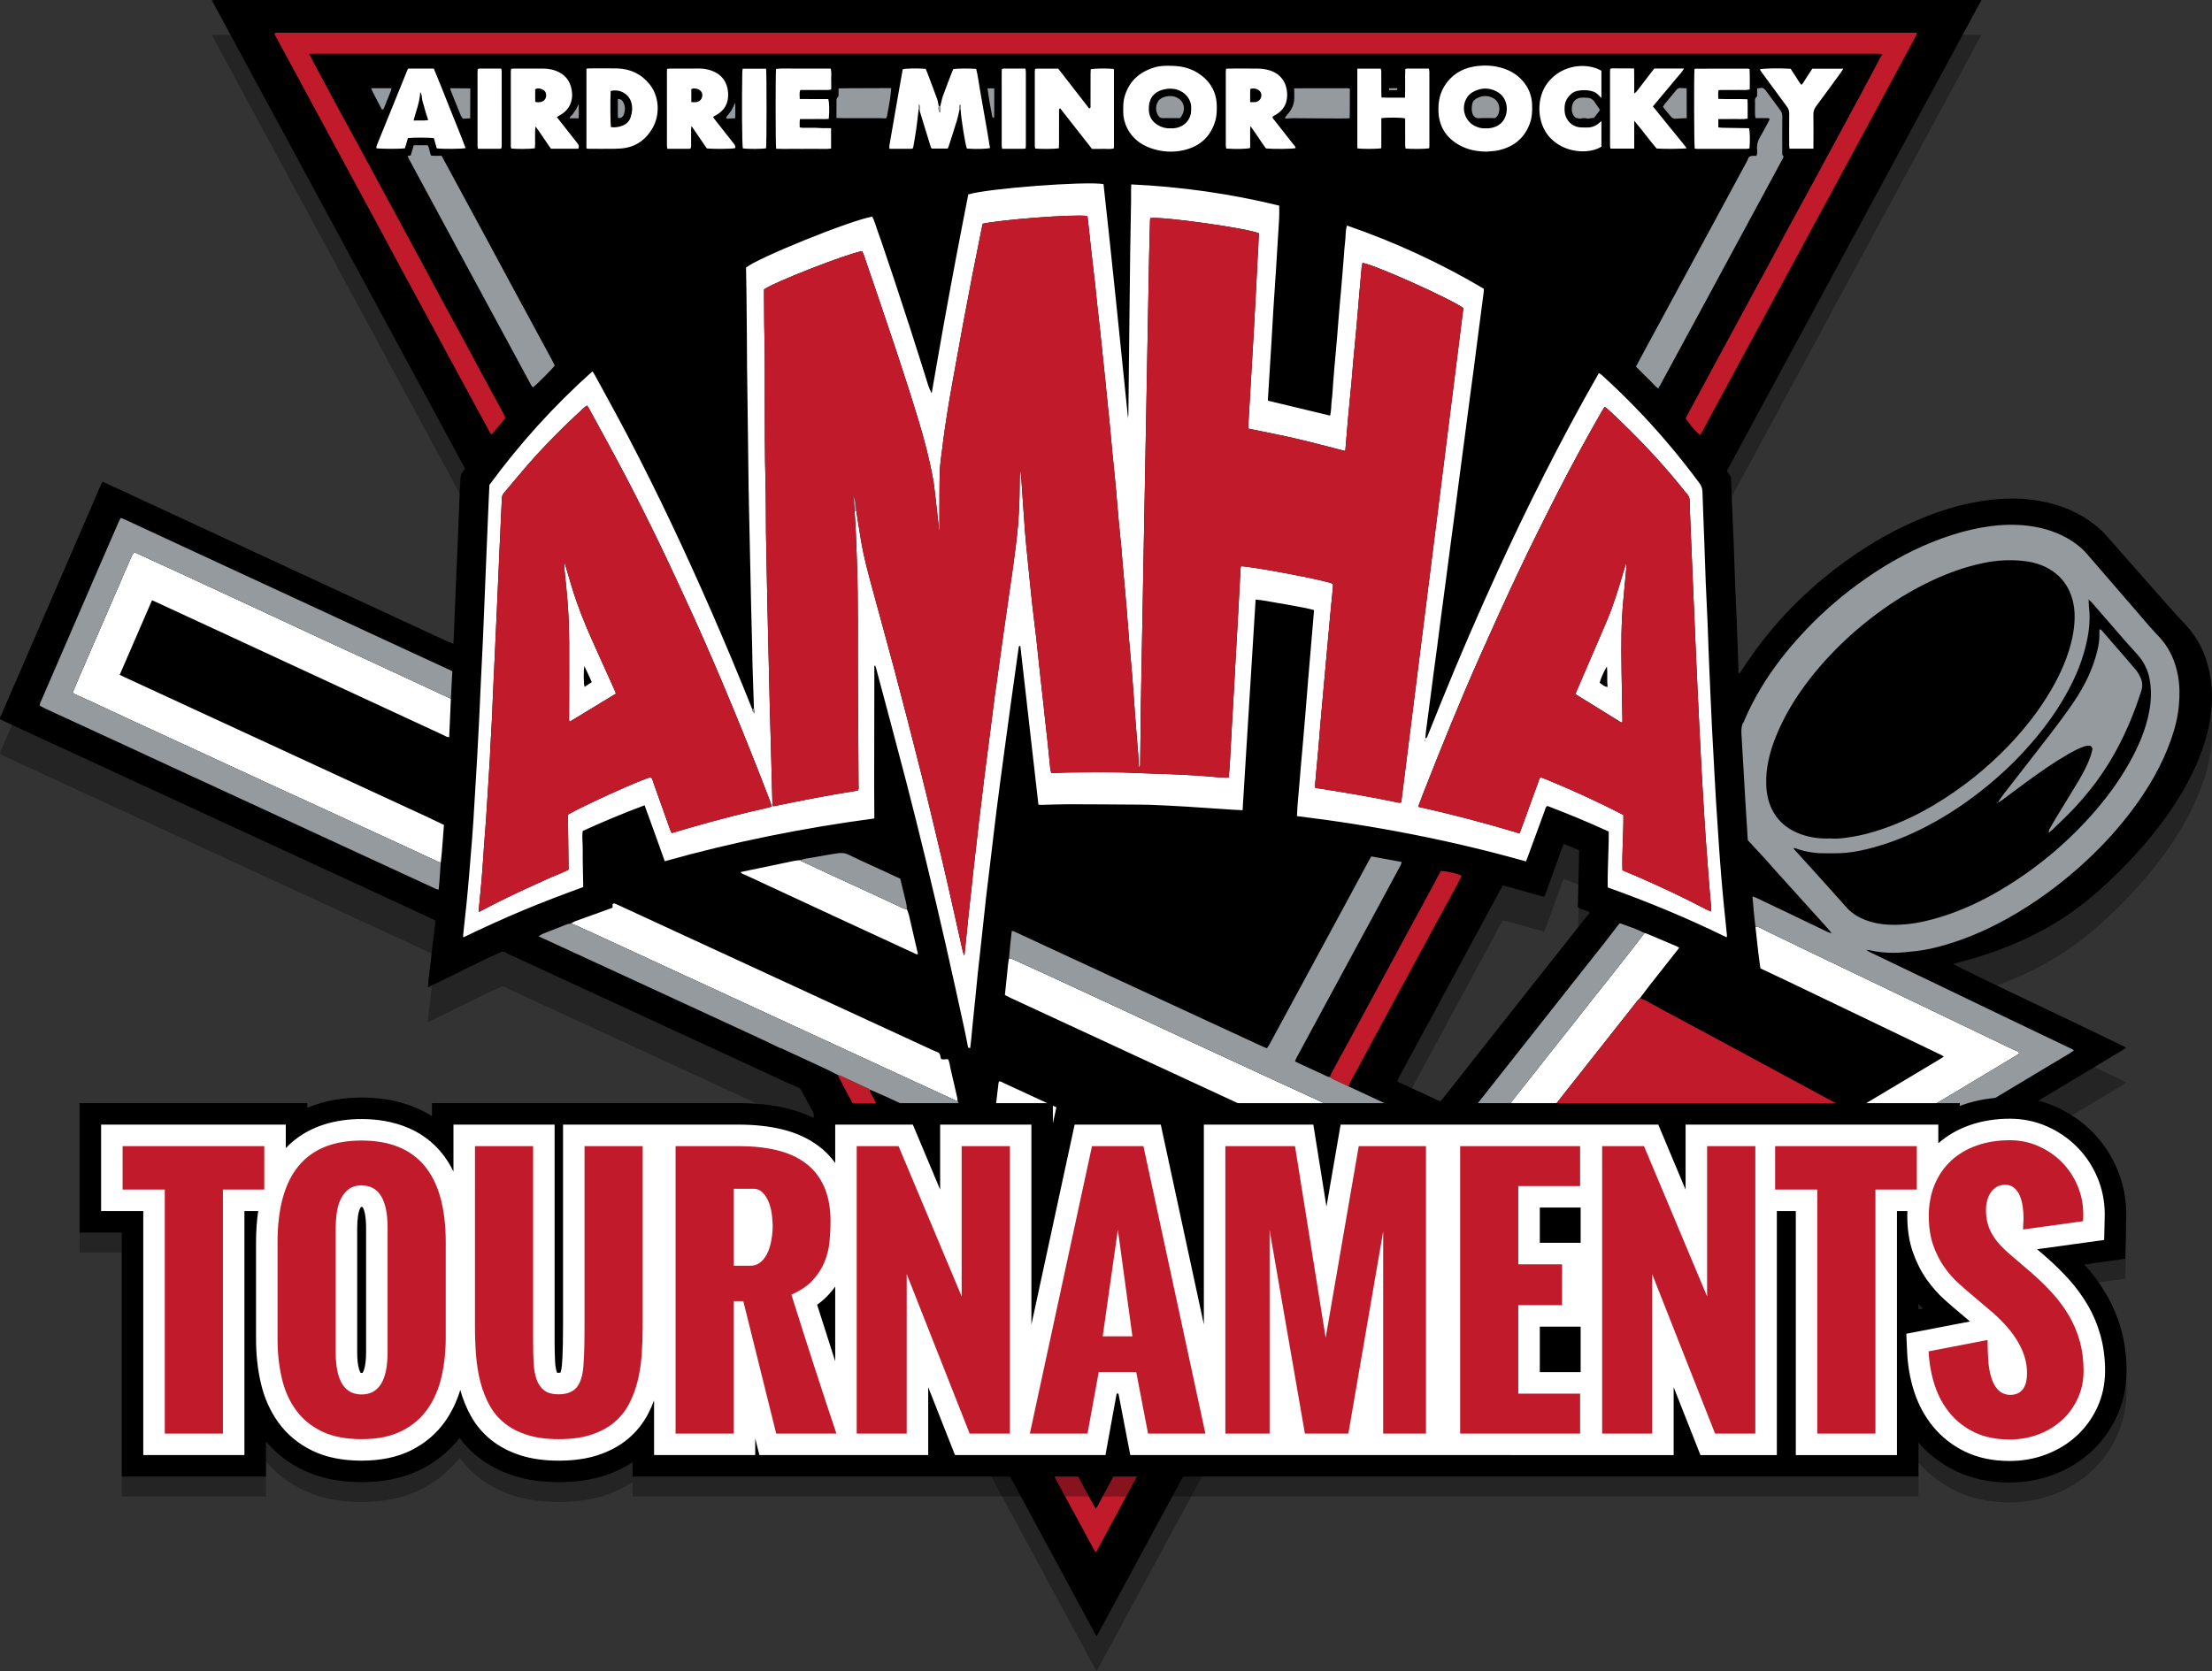 <?xml version="1.0" encoding="utf-8"?>
<!-- Generator: Adobe Illustrator 16.0.0, SVG Export Plug-In . SVG Version: 6.00 Build 0)  -->
<!DOCTYPE svg PUBLIC "-//W3C//DTD SVG 1.1//EN" "http://www.w3.org/Graphics/SVG/1.1/DTD/svg11.dtd">
<svg version="1.1" xmlns="http://www.w3.org/2000/svg" xmlns:xlink="http://www.w3.org/1999/xlink" x="0px" y="0px"
	 width="444.367px" height="335.758px" viewBox="0 0 444.367 335.758" enable-background="new 0 0 444.367 335.758"
	 xml:space="preserve">
<rect x="0" y="0" width="444.367" height="335.758" fill="#333333" stroke="none"/>
<g id="Layer_1_copy">
	<path opacity="0.3" enable-background="new    " d="M444.086,143.282c-0.599-4.027-2.173-7.625-4.938-10.657
		c-0.996-1.092-2.033-2.147-3.013-3.255c-4.38-4.96-8.745-9.934-13.12-14.899c-0.277-0.316-0.575-0.617-0.886-0.903
		c-3.013-2.79-6.566-4.556-10.531-5.531c-4.479-1.102-9-1.071-13.521-0.354c-3.938,0.625-7.744,1.741-11.444,3.225
		c-5.549,2.224-10.71,5.146-15.562,8.624c-6.944,4.982-13.039,10.842-18.122,17.726c-1.212,1.64-2.327,3.349-3.498,5.042
		c-0.054-0.029-0.144-0.079-0.233-0.129c0-0.489,0.018-0.978,0-1.466c-0.093-2.707-0.185-5.414-0.293-8.121
		c-0.102-2.53-0.236-5.059-0.335-7.588c-0.11-2.848-0.187-5.697-0.295-8.545c-0.101-2.635-0.231-5.27-0.342-7.904
		c-0.08-1.932-0.146-3.863-0.216-5.702c-0.318-0.464-0.574-0.838-0.834-1.218c4.274-7.902,8.527-15.756,12.774-23.613
		c4.265-7.889,8.521-15.781,12.783-23.671c4.245-7.859,8.489-15.719,12.743-23.573c4.27-7.88,8.529-15.764,12.851-23.771
		C279.673,7,161.431,7,43.189,7.002c-0.163,0-0.327,0.029-0.634,0.059c8.51,15.736,16.964,31.384,25.428,47.026
		c8.483,15.68,16.952,31.369,25.416,47.032c-0.069,0.139-0.094,0.256-0.166,0.325c-0.708,0.67-0.774,1.536-0.768,2.431
		c0.001,0.28-0.047,0.561-0.059,0.841c-0.121,2.987-0.236,5.975-0.361,8.962c-0.158,3.795-0.326,7.59-0.485,11.385
		c-0.157,3.761-0.309,7.522-0.462,11.284c-0.326-0.119-0.663-0.214-0.976-0.359c-4.659-2.152-9.315-4.311-13.972-6.467
		c-8.517-3.944-17.035-7.885-25.55-11.833c-8.388-3.889-16.771-7.786-25.158-11.677c-1.593-0.739-3.192-1.466-4.851-2.228
		c-0.165,0.343-0.324,0.65-0.461,0.967c-3.911,9.033-7.817,18.067-11.728,27.099c-2.696,6.226-5.4,12.447-8.092,18.676
		c-0.132,0.306-0.371,0.598-0.297,0.998c0.291,0.145,0.569,0.291,0.854,0.423c11.009,5.084,22.018,10.167,33.028,15.249
		c16.406,7.571,32.814,15.141,49.219,22.715c1.467,0.677,2.92,1.383,4.38,2.076c-0.177,1.463-0.355,2.927-0.528,4.391
		c-0.177,1.499-0.358,2.997-0.519,4.498c-0.155,1.454-0.433,2.898-0.469,4.514c5.075-2.426,9.949-4.977,14.9-7.216
		c0.236,0.056,0.406,0.097,0.575,0.136c0.208,0.125,0.407,0.268,0.625,0.367c6.757,3.12,13.518,6.234,20.275,9.355
		c11.826,5.461,23.65,10.927,35.477,16.386c0.857,0.396,1.733,0.751,2.601,1.125c0.373,0.233,0.572,0.604,0.772,0.976
		c3.026,5.597,6.055,11.191,9.08,16.789c6.333,11.724,12.663,23.446,18.998,35.168c4.948,9.153,9.903,18.305,14.852,27.457
		c5.232,9.681,10.459,19.362,15.69,29.042c0.13,0.239,0.279,0.468,0.473,0.785c0.223-0.386,0.4-0.677,0.562-0.976
		c2.576-4.762,5.146-9.526,7.722-14.288c4.533-8.379,9.074-16.754,13.604-25.134c4.48-8.288,8.953-16.581,13.436-24.867
		c0.146-0.27,0.369-0.495,0.556-0.74c0.339,0.182,0.669,0.378,1.017,0.538c8.363,3.86,16.738,7.694,25.086,11.583
		c4.248,1.979,8.654,3.311,13.324,3.777c2.322,0.232,4.643,0.242,6.959,0.072c2.566-0.188,5.078-0.717,7.561-1.4
		c4.936-1.359,9.688-3.167,14.148-5.7c2.783-1.581,5.564-3.164,8.32-4.791c16.27-9.604,32.539-19.204,48.789-28.838
		c8.475-5.024,16.908-10.113,25.357-15.179c6.517-3.907,13.029-7.821,19.543-11.735c0.259-0.155,0.502-0.339,0.864-0.585
		c-5.862-2.85-11.617-5.615-17.386-8.352c-7.627-3.616-16.742-8.008-17.354-8.451c0.273-0.084,0.529-0.18,0.791-0.242
		c3.251-0.788,6.427-1.816,9.541-3.032c5.669-2.213,10.981-5.071,15.769-8.853c3.266-2.579,6.294-5.42,9.163-8.435
		c3.358-3.526,6.428-7.282,9.095-11.36c2.572-3.934,4.711-8.074,6.125-12.572C444.214,151.977,444.741,147.678,444.086,143.282z
		 M174.804,225.971c-0.007,0.022-0.002,0.043-0.007,0.063C174.801,226.014,174.796,225.994,174.804,225.971L174.804,225.971z
		 M318.273,189.876c0.359,0.185,0.856,0.124,1.067,0.58c-0.315,0.371-0.646,0.731-0.948,1.114
		c-5.994,7.59-11.985,15.18-17.979,22.771c-3.486,4.417-6.971,8.835-10.458,13.249c-0.19,0.241-0.413,0.458-0.642,0.71
		c-2.914-1.351-5.778-2.677-8.643-4.004c0.127-0.284,0.235-0.582,0.383-0.856c6.769-12.521,13.538-25.039,20.309-37.559
		c0.164-0.305,0.34-0.604,0.541-0.96c2.785,0.683,5.488,1.556,8.299,2.281c0.115-0.267,0.24-0.511,0.334-0.767
		c1.052-2.904,2.097-5.813,3.146-8.718c0.131-0.358,0.282-0.708,0.453-1.135c0.568,0.224,1.082,0.418,1.588,0.629
		c0.486,0.202,0.965,0.421,1.515,0.662c-0.089,3.781-0.179,7.571-0.267,11.388C317.313,189.659,317.848,189.658,318.273,189.876z"/>
	<g>
		<path d="M444.086,136.282c-0.599-4.027-2.173-7.625-4.938-10.657c-0.996-1.092-2.033-2.147-3.013-3.255
			c-4.38-4.96-8.745-9.934-13.12-14.899c-0.277-0.316-0.575-0.617-0.886-0.903c-3.013-2.79-6.566-4.556-10.531-5.531
			c-4.479-1.102-9-1.071-13.521-0.354c-3.938,0.625-7.744,1.741-11.444,3.225c-5.549,2.224-10.71,5.146-15.562,8.624
			c-6.944,4.982-13.039,10.842-18.122,17.726c-1.212,1.64-2.327,3.349-3.498,5.042c-0.054-0.029-0.144-0.079-0.233-0.129
			c0-0.489,0.018-0.978,0-1.466c-0.093-2.707-0.185-5.414-0.293-8.121c-0.102-2.53-0.236-5.059-0.335-7.588
			c-0.11-2.848-0.187-5.697-0.295-8.545c-0.101-2.635-0.231-5.27-0.342-7.904c-0.08-1.932-0.146-3.863-0.216-5.702
			c-0.318-0.464-0.574-0.838-0.834-1.218c4.274-7.902,8.527-15.756,12.774-23.613c4.265-7.889,8.521-15.781,12.783-23.671
			c4.245-7.859,8.489-15.719,12.743-23.573c4.27-7.88,8.529-15.764,12.851-23.771C279.673,0,161.431,0,43.189,0.002
			c-0.163,0-0.327,0.029-0.634,0.059c8.51,15.736,16.964,31.384,25.428,47.026c8.483,15.68,16.952,31.369,25.416,47.032
			c-0.069,0.139-0.094,0.256-0.166,0.325c-0.708,0.67-0.774,1.536-0.768,2.431c0.001,0.28-0.047,0.561-0.059,0.841
			c-0.121,2.987-0.236,5.975-0.361,8.962c-0.158,3.795-0.326,7.59-0.485,11.385c-0.157,3.761-0.309,7.522-0.462,11.284
			c-0.326-0.119-0.663-0.214-0.976-0.359c-4.659-2.152-9.315-4.311-13.972-6.467c-8.517-3.944-17.035-7.885-25.55-11.833
			c-8.388-3.889-16.771-7.786-25.158-11.677c-1.593-0.739-3.192-1.466-4.851-2.228c-0.165,0.343-0.324,0.65-0.461,0.967
			c-3.911,9.033-7.817,18.067-11.728,27.099c-2.696,6.226-5.4,12.448-8.092,18.675c-0.132,0.306-0.371,0.598-0.297,0.998
			c0.291,0.145,0.569,0.292,0.854,0.423c11.009,5.084,22.018,10.167,33.028,15.249c16.406,7.571,32.814,15.141,49.219,22.715
			c1.467,0.677,2.92,1.383,4.38,2.075c-0.177,1.464-0.355,2.928-0.528,4.392c-0.177,1.499-0.358,2.997-0.519,4.498
			c-0.155,1.454-0.433,2.899-0.469,4.513c5.075-2.425,9.949-4.976,14.9-7.215c0.236,0.057,0.406,0.096,0.575,0.137
			c0.208,0.123,0.407,0.267,0.625,0.366c6.757,3.12,13.518,6.234,20.275,9.355c11.826,5.461,23.65,10.927,35.477,16.386
			c0.857,0.396,1.733,0.751,2.601,1.125c0.373,0.232,0.572,0.604,0.772,0.975c3.026,5.598,6.055,11.192,9.08,16.791
			c6.333,11.723,12.663,23.445,18.998,35.166c4.948,9.154,9.903,18.305,14.852,27.459c5.232,9.68,10.459,19.361,15.69,29.041
			c0.13,0.239,0.279,0.468,0.473,0.785c0.223-0.386,0.4-0.677,0.562-0.976c2.576-4.763,5.146-9.526,7.722-14.288
			c4.533-8.379,9.074-16.754,13.604-25.135c4.48-8.287,8.953-16.58,13.436-24.866c0.146-0.269,0.369-0.495,0.556-0.74
			c0.339,0.181,0.669,0.378,1.017,0.538c8.363,3.859,16.738,7.693,25.086,11.583c4.248,1.978,8.654,3.312,13.324,3.778
			c2.322,0.231,4.643,0.242,6.959,0.07c2.566-0.188,5.078-0.716,7.561-1.399c4.936-1.359,9.688-3.167,14.148-5.7
			c2.783-1.581,5.564-3.164,8.32-4.791c16.27-9.604,32.539-19.204,48.789-28.838c8.475-5.023,16.908-10.113,25.357-15.18
			c6.517-3.906,13.029-7.82,19.543-11.734c0.259-0.155,0.502-0.339,0.864-0.585c-5.862-2.851-11.617-5.615-17.386-8.351
			c-7.627-3.617-16.742-8.01-17.354-8.451c0.273-0.086,0.529-0.18,0.791-0.243c3.251-0.788,6.427-1.815,9.541-3.032
			c5.669-2.213,10.981-5.072,15.769-8.854c3.266-2.578,6.294-5.42,9.163-8.434c3.358-3.527,6.428-7.283,9.095-11.361
			c2.572-3.933,4.711-8.074,6.125-12.572C444.214,144.977,444.741,140.678,444.086,136.282z M318.393,184.572
			c-5.994,7.589-11.985,15.179-17.979,22.77c-3.486,4.417-6.971,8.835-10.458,13.249c-0.19,0.241-0.413,0.458-0.642,0.71
			c-2.914-1.351-5.778-2.677-8.643-4.004c0.127-0.285,0.235-0.582,0.383-0.855c6.769-12.521,13.538-25.041,20.309-37.56
			c0.164-0.305,0.34-0.604,0.541-0.96c2.785,0.682,5.488,1.555,8.299,2.281c0.115-0.266,0.24-0.51,0.334-0.766
			c1.052-2.905,2.097-5.813,3.146-8.719c0.131-0.357,0.282-0.707,0.453-1.135c0.568,0.225,1.082,0.418,1.588,0.629
			c0.486,0.202,0.965,0.421,1.515,0.662c-0.089,3.781-0.179,7.572-0.267,11.389c0.338,0.396,0.873,0.395,1.299,0.612
			c0.36,0.185,0.857,0.124,1.068,0.58C319.025,183.828,318.695,184.189,318.393,184.572z"/>
		<path fill="#FFFFFF" d="M151.462,142.391c-0.098-2.918-0.203-5.836-0.292-8.754c-0.041-1.337-0.043-2.675-0.076-4.013
			c-0.061-2.533-0.136-5.065-0.194-7.598c-0.081-3.518-0.151-7.036-0.228-10.554c-0.063-2.919-0.128-5.839-0.191-8.759
			c-0.034-1.548-0.074-3.096-0.095-4.644c-0.051-3.696-0.089-7.392-0.137-11.088c-0.056-4.399-0.122-8.799-0.173-13.199
			c-0.024-2.113-0.021-4.226-0.038-6.339c-0.021-2.746-0.045-5.492-0.078-8.237c-0.021-1.829-0.059-3.657-0.088-5.439
			c2.534-2.039,20.971-9.481,25.357-10.245c0.514,0.977,0.763,2.074,1.155,3.113c0.409,1.085,0.768,2.189,1.142,3.288
			c0.363,1.064,0.718,2.131,1.077,3.197c0.359,1.065,0.723,2.129,1.078,3.197c0.365,1.101,0.72,2.206,1.081,3.308
			c0.35,1.069,0.701,2.138,1.051,3.207c0.361,1.103,0.726,2.204,1.082,3.308c0.346,1.071,0.684,2.144,1.025,3.217
			c0.341,1.071,0.686,2.142,1.024,3.214c0.351,1.105,0.689,2.215,1.045,3.319c0.338,1.05,0.593,2.13,1.176,3.134
			c0.777-4.448,1.539-8.898,2.336-13.343c0.795-4.431,1.608-8.858,2.442-13.281c0.84-4.455,1.717-8.903,2.572-13.328
			c3.694-1.186,23.57-2.704,27.172-2.074c1.74,15.66,3.314,31.355,4.926,47.059c0.022-0.307,0.063-0.613,0.066-0.92
			c0.043-3.626,0.081-7.252,0.12-10.878c0.033-3.028,0.065-6.055,0.101-9.083c0.048-4.189,0.091-8.379,0.148-12.568
			c0.047-3.414,0.117-6.827,0.171-10.24c0.013-0.845,0-1.691,0.005-2.536c0.002-0.237,0.02-0.475,0.032-0.779
			c10.101,0.471,19.985,1.884,29.722,4.264c0,0.897,0.041,1.737-0.008,2.57c-0.188,3.336-0.402,6.671-0.615,10.006
			c-0.179,2.772-0.375,5.544-0.551,8.316c-0.13,2.036-0.234,4.074-0.354,6.111c-0.14,2.317-0.282,4.634-0.427,6.95
			c-0.098,1.58-0.2,3.159-0.299,4.739c-0.011,0.171-0.002,0.343-0.002,0.504c4.174,1.002,8.297,1.993,12.481,2.998
			c0.274-1.043,0.194-2.104,0.339-3.134c0.15-1.078,0.18-2.173,0.266-3.26c0.08-1.052,0.16-2.104,0.25-3.156
			c0.09-1.051,0.189-2.102,0.283-3.153c0.096-1.051,0.19-2.102,0.277-3.153c0.091-1.087,0.171-2.175,0.259-3.263
			c0.086-1.052,0.173-2.104,0.265-3.156c0.092-1.051,0.193-2.102,0.285-3.153s0.18-2.103,0.264-3.155
			c0.09-1.087,0.173-2.174,0.262-3.261c0.086-1.052,0.135-2.109,0.275-3.153c0.142-1.034,0.019-2.102,0.373-3.195
			c9.617,3.319,18.752,7.53,27.474,12.693c0,0.216,0.022,0.422-0.005,0.623c-0.342,2.652-0.692,5.303-1.037,7.955
			c-0.309,2.373-0.605,4.747-0.917,7.119c-0.315,2.407-0.644,4.813-0.962,7.219c-0.313,2.372-0.617,4.745-0.93,7.117
			c-0.326,2.477-0.658,4.952-0.982,7.429c-0.313,2.373-0.614,4.746-0.926,7.118c-0.316,2.407-0.644,4.813-0.961,7.219
			c-0.313,2.372-0.619,4.744-0.933,7.116c-0.327,2.476-0.659,4.952-0.985,7.428c-0.246,1.884-0.479,3.77-0.729,5.653
			c-0.243,1.848-0.503,3.695-0.748,5.543c-0.24,1.814-0.468,3.629-0.707,5.443c-0.257,1.953-0.521,3.905-0.775,5.858
			c-0.063,0.484-0.098,0.972-0.15,1.523c0.363-0.063,0.393-0.323,0.468-0.513c0.925-2.281,1.835-4.567,2.759-6.849
			c3.547-8.768,7.303-17.447,11.237-26.047c3.028-6.619,6.177-13.182,9.47-19.673c3.357-6.619,6.848-13.168,10.534-19.61
			c0.121-0.212,0.244-0.423,0.402-0.7c0.194,0.117,0.382,0.191,0.521,0.318c4.633,4.18,8.963,8.655,13.021,13.395
			c2.313,2.703,4.516,5.494,6.64,8.348c0.396,0.53,0.604,1.062,0.627,1.73c0.112,3.551,0.267,7.1,0.396,10.65
			c0.095,2.566,0.163,5.134,0.267,7.701c0.102,2.495,0.241,4.987,0.346,7.482c0.106,2.566,0.184,5.134,0.285,7.7
			c0.09,2.284,0.192,4.568,0.295,6.852c0.109,2.46,0.215,4.92,0.342,7.379c0.168,3.301,0.354,6.602,0.535,9.901
			c0.088,1.581,0.172,3.161,0.271,4.741c0.182,2.843,0.363,5.687,0.561,8.528c0.156,2.246,0.321,4.491,0.508,6.733
			c0.162,1.965,0.352,3.927,0.543,5.888c0.184,1.892,0.388,3.778,0.576,5.67c0.01,0.089-0.041,0.185-0.078,0.343
			c-7.771-3.813-15.711-7.113-23.871-10.021c-0.082-3.734,0.229-7.451,0.195-11.228c-4.063-1.878-8.183-3.572-12.312-5.145
			c-0.418,0.215-0.427,0.613-0.542,0.926c-1.15,3.097-2.277,6.201-3.413,9.304c-0.106,0.291-0.226,0.578-0.356,0.912
			c-15.098-4.257-30.408-7.206-46.004-9.107c0.066-2.352,0.359-4.647,0.527-6.951c0.165-2.28,0.395-4.556,0.59-6.834
			c0.199-2.313,0.396-4.625,0.589-6.939c0.189-2.28,0.366-4.561,0.554-6.84c0.191-2.314,0.393-4.627,0.588-6.94
			c0.192-2.274,0.386-4.548,0.584-6.887c-1.305-0.391-2.62-0.576-3.918-0.833c-1.275-0.253-2.563-0.457-3.844-0.679
			c-1.305-0.226-2.604-0.492-3.979-0.608c-0.885,14.135-1.732,28.199-2.619,42.333c-0.748-0.04-1.407-0.068-2.064-0.112
			c-3.019-0.2-6.035-0.419-9.054-0.604c-2.28-0.14-4.563-0.251-6.848-0.351c-1.125-0.049-2.253-0.054-3.38-0.062
			c-4.543-0.03-9.084-0.069-13.627-0.073c-1.793-0.001-3.588,0.084-5.382,0.125c-0.205,0.005-0.411-0.027-0.658-0.045
			c-1.214-10.656-2.425-21.277-3.633-31.887c-0.313-0.037-0.312,0.165-0.335,0.328c-0.52,3.692-1.043,7.384-1.554,11.077
			c-0.5,3.624-0.992,7.249-1.479,10.875c-0.473,3.522-0.947,7.045-1.392,10.57c-0.401,3.177-0.762,6.359-1.144,9.538
			c-0.322,2.689-0.665,5.377-0.973,8.068c-0.322,2.831-0.611,5.667-0.919,8.5c-0.247,2.273-0.509,4.546-0.751,6.818
			c-0.175,1.646-0.327,3.291-0.492,4.938c-0.181,1.786-0.367,3.57-0.547,5.355c-0.104,1.051-0.196,2.103-0.301,3.152
			c-0.053,0.523-0.121,1.047-0.182,1.568c-0.141-0.023-0.282-0.048-0.422-0.07c-0.246-1.24-0.469-2.486-0.74-3.722
			c-1.243-5.665-2.472-11.334-3.759-16.988c-1.233-5.415-2.501-10.821-3.81-16.219c-1.35-5.568-2.725-11.131-4.166-16.677
			c-1.943-7.481-3.96-14.945-5.948-22.416c-0.07-0.266-0.164-0.526-0.251-0.802c-0.262,0.186-0.159,0.423-0.16,0.62
			c-0.018,7.96-0.031,15.92-0.039,23.88c-0.001,1.76,0.022,3.521,0.033,5.281c0.002,0.313,0,0.624,0,0.988
			c-14.262,1.906-28.271,4.706-42.099,8.596c-1.376-3.802-2.662-7.511-4.053-11.244c-4.254,1.584-8.363,3.304-12.426,5.157
			c-0.198,1.266,0.022,2.492,0,3.718c-0.022,1.268,0.011,2.534,0.029,3.803c0.018,1.226,0.046,2.451,0.071,3.754
			c-4.088,1.496-8.159,3.033-12.173,4.716c-3.988,1.67-7.918,3.468-11.9,5.387c-0.026-0.174-0.068-0.292-0.057-0.403
			c0.23-2.168,0.48-4.334,0.698-6.504c0.197-1.961,0.366-3.924,0.534-5.886c0.194-2.278,0.378-4.558,0.558-6.837
			c0.1-1.262,0.194-2.524,0.271-3.789c0.254-4.142,0.508-8.284,0.746-12.427c0.156-2.704,0.292-5.408,0.424-8.113
			c0.129-2.635,0.238-5.271,0.362-7.905c0.118-2.494,0.251-4.987,0.364-7.481c0.12-2.67,0.224-5.341,0.333-8.012
			c0.142-3.443,0.281-6.887,0.424-10.33c0.139-3.373,0.279-6.746,0.423-10.119c0.043-1.019,0.097-2.037,0.148-3.099
			c6.068-8.291,12.946-15.892,20.698-22.826c0.206,0.324,0.383,0.57,0.527,0.835c2.213,4.081,4.469,8.139,6.621,12.251
			c6.034,11.53,11.567,23.301,16.773,35.227c2.826,6.474,5.551,12.991,8.173,19.55c-0.048,0.34,0.132,0.548,0.515,0.878
			C151.554,142.911,151.508,142.651,151.462,142.391z M343.652,183.083c0.043,0.036,0.084,0.073,0.125,0.108
			c-0.006-0.071-0.014-0.145-0.021-0.217c0.001-0.175,0.017-0.352,0.001-0.524c-0.139-1.646-0.293-3.292-0.421-4.938
			c-0.233-2.979-0.459-5.957-0.672-8.938c-0.147-2.068-0.271-4.139-0.397-6.208c-0.151-2.491-0.305-4.982-0.44-7.475
			c-0.14-2.562-0.265-5.125-0.39-7.688c-0.145-2.915-0.285-5.829-0.42-8.743c-0.146-3.125-0.285-6.251-0.422-9.377
			c-0.074-1.686-0.143-3.372-0.214-5.058c-0.069-1.616-0.142-3.231-0.21-4.847c-0.072-1.686-0.143-3.372-0.212-5.058
			s-0.142-3.372-0.211-5.058c-0.071-1.721-0.146-3.442-0.211-5.163c-0.041-1.055-0.106-2.111-0.091-3.166
			c0.01-0.611-0.18-1.082-0.579-1.521c-0.402-0.442-0.761-0.924-1.138-1.389c-4.301-5.321-9.017-10.253-14.004-14.928
			c-0.205-0.192-0.414-0.384-0.638-0.554c-0.237-0.181-0.411-0.46-0.753-0.567c-0.191,0.309-0.365,0.569-0.521,0.84
			c-3.104,5.397-6.09,10.862-8.92,16.407c-2.605,5.105-5.172,10.233-7.625,15.412c-2.711,5.717-5.32,11.484-7.894,17.266
			c-4.03,9.058-7.752,18.246-11.369,27.477c-0.368,0.94-0.715,1.891-1.108,2.932c6.888,1.529,13.633,3.313,20.369,5.354
			c0.146-0.388,0.268-0.708,0.385-1.031c1.188-3.269,2.373-6.538,3.564-9.806c0.057-0.152,0.149-0.29,0.248-0.477
			c5.708,2.281,11.23,4.799,16.661,7.612c0.05,3.714-0.304,7.393-0.194,11.108c0.98,0.413,1.922,0.798,2.853,1.204
			c4.772,2.078,9.485,4.283,14.091,6.716C343.119,182.917,343.393,182.986,343.652,183.083z M172.041,102.707
			c0.074,0.522,0.14,1.045,0.224,1.565c0.25,1.562,0.494,3.125,0.763,4.683c0.514,2.981,1.298,5.9,2.083,8.816
			c1.544,5.732,3.15,11.449,4.666,17.188c1.821,6.896,3.61,13.799,5.345,20.716c1.462,5.827,2.84,11.676,4.229,17.521
			c0.755,3.18,1.461,6.369,2.18,9.558c0.635,2.812,1.253,5.624,1.887,8.435c0.051,0.224,0.161,0.434,0.315,0.834
			c0.188-1.806,0.355-3.398,0.519-4.992c0.101-0.979,0.186-1.961,0.291-2.94c0.181-1.678,0.374-3.354,0.557-5.03
			c0.167-1.539,0.319-3.078,0.49-4.615c0.183-1.643,0.383-3.282,0.571-4.924c0.168-1.468,0.326-2.936,0.5-4.401
			c0.178-1.501,0.371-3,0.552-4.501c0.169-1.396,0.324-2.793,0.497-4.188c0.178-1.431,0.369-2.858,0.554-4.287
			c0.188-1.464,0.376-2.929,0.564-4.393c0.165-1.29,0.331-2.581,0.496-3.871c0.169-1.325,0.326-2.652,0.506-3.976
			c0.246-1.811,0.508-3.619,0.761-5.429c0.19-1.357,0.376-2.715,0.565-4.072c0.233-1.671,0.467-3.342,0.704-5.012
			c0.248-1.74,0.499-3.48,0.75-5.22c0.245-1.704,0.5-3.407,0.737-5.112c0.247-1.776,0.495-3.552,0.711-5.332
			c0.198-1.64,0.392-3.282,0.516-4.928c0.123-1.647,0.175-3.301,0.228-4.953c0.04-1.267,0.027-2.536,0.052-3.803
			c0.014-0.698,0.057-1.396,0.078-1.907c0.062,0.49,0.173,1.171,0.229,1.857c0.103,1.262,0.17,2.526,0.257,3.789
			c0.159,2.315,0.318,4.631,0.486,6.946c0.064,0.876,0.147,1.752,0.232,2.626c0.182,1.854,0.367,3.708,0.557,5.563
			c0.231,2.273,0.452,4.548,0.705,6.82c0.238,2.131,0.523,4.257,0.766,6.388c0.249,2.201,0.468,4.405,0.706,6.607
			c0.273,2.517,0.556,5.032,0.832,7.548c0.088,0.804,0.169,1.608,0.258,2.412c0.179,1.607,0.369,3.212,0.538,4.821
			c0.172,1.644,0.32,3.29,0.491,4.934c0.028,0.272,0.119,0.538,0.188,0.84c0.202,0.017,0.373,0.047,0.543,0.041
			c0.843-0.028,1.686-0.088,2.528-0.098c4.682-0.052,9.361-0.146,14.042,0.093c2.144,0.11,4.289,0.137,6.433,0.224
			c1.969,0.08,3.938,0.173,5.902,0.294c1.333,0.081,2.662,0.223,3.992,0.332c0.351,0.028,0.703,0.054,1.055,0.052
			c0.373-0.002,0.757,0.126,1.162-0.033c0.077-0.901,0.173-1.77,0.223-2.641c0.153-2.668,0.285-5.338,0.434-8.005
			c0.135-2.422,0.281-4.844,0.416-7.266c0.146-2.598,0.281-5.196,0.426-7.793c0.139-2.493,0.286-4.984,0.42-7.477
			c0.157-2.915,0.305-5.83,0.459-8.745c0.009-0.167,0.063-0.33,0.094-0.486c2.024,0.009,16.596,2.717,18.486,3.528
			c-0.016,0.322-0.018,0.67-0.05,1.015c-0.177,1.854-0.365,3.708-0.539,5.563c-0.216,2.31-0.423,4.622-0.632,6.933
			c-0.213,2.346-0.426,4.693-0.637,7.039c-0.215,2.381-0.433,4.762-0.639,7.144c-0.167,1.927-0.316,3.855-0.48,5.782
			c-0.08,0.946-0.176,1.892-0.263,2.837c-0.127,1.4-0.252,2.802-0.375,4.202c-0.012,0.133-0.001,0.268-0.001,0.409
			c0.139,0.055,0.229,0.109,0.325,0.124c5.487,0.855,10.965,1.766,16.399,2.911c0.104,0.021,0.209,0.033,0.314,0.032
			c0.066,0,0.133-0.032,0.276-0.071c4.161-33.097,8.325-66.223,12.487-99.328c-2.838-1.994-17.433-8.544-20.252-9.081
			c-0.063,0.296-0.151,0.595-0.182,0.899c-0.154,1.646-0.298,3.292-0.439,4.938c-0.17,1.962-0.334,3.924-0.502,5.887
			c-0.074,0.876-0.151,1.752-0.233,2.627c-0.181,1.925-0.37,3.849-0.546,5.774c-0.104,1.121-0.176,2.245-0.28,3.365
			c-0.245,2.625-0.511,5.248-0.75,7.874c-0.179,1.961-0.325,3.925-0.493,5.887c-0.017,0.197,0.018,0.431-0.182,0.529
			c-3.229-0.822-6.412-1.691-9.625-2.436c-3.207-0.743-6.443-1.362-9.704-2.042c-0.011-0.192-0.032-0.364-0.022-0.535
			c0.114-2.035,0.234-4.07,0.354-6.105c0.135-2.281,0.27-4.562,0.402-6.843c0.133-2.281,0.27-4.563,0.396-6.844
			c0.147-2.704,0.289-5.408,0.431-8.112c0.107-2.072,0.207-4.146,0.313-6.218c0.013-0.245,0.056-0.488,0.067-0.733
			c0.059-1.295,0.11-2.591,0.164-3.868c-2.442-1.01-19.447-3.421-21.82-3.034c-0.014,0.122-0.04,0.256-0.043,0.391
			c-0.063,2.391-0.133,4.782-0.184,7.174c-0.078,3.835-0.143,7.67-0.213,11.506s-0.141,7.671-0.212,11.506
			c-0.069,3.8-0.142,7.601-0.211,11.4c-0.069,3.835-0.142,7.67-0.212,11.505c-0.068,3.801-0.143,7.601-0.211,11.401
			c-0.071,3.87-0.141,7.741-0.212,11.611c-0.069,3.8-0.142,7.6-0.212,11.4c-0.069,3.835-0.145,7.67-0.209,11.506
			c-0.022,1.374-0.019,2.747-0.033,4.12c-0.021,2.078-0.051,4.155-0.077,6.232c-0.003,0.204,0.04,0.434-0.258,0.538
			c-0.04-0.809-0.06-1.608-0.121-2.404c-0.174-2.243-0.372-4.484-0.545-6.727c-0.179-2.314-0.336-4.63-0.505-6.946
			c-0.071-0.982-0.141-1.964-0.225-2.945c-0.185-2.136-0.385-4.271-0.563-6.409c-0.171-2.068-0.321-4.138-0.484-6.208
			c-0.072-0.911-0.152-1.822-0.234-2.732c-0.189-2.101-0.387-4.201-0.571-6.302c-0.097-1.086-0.158-2.175-0.261-3.26
			c-0.176-1.89-0.383-3.777-0.557-5.667c-0.175-1.891-0.322-3.785-0.486-5.677c-0.072-0.841-0.148-1.681-0.232-2.521
			c-0.186-1.854-0.382-3.707-0.561-5.561c-0.172-1.785-0.317-3.573-0.491-5.358c-0.194-1.994-0.407-3.986-0.609-5.98
			c-0.085-0.84-0.159-1.68-0.246-2.52c-0.192-1.853-0.393-3.706-0.585-5.56c-0.16-1.539-0.308-3.079-0.474-4.618
			c-0.177-1.643-0.377-3.283-0.555-4.925c-0.17-1.573-0.312-3.149-0.487-4.722c-0.245-2.201-0.52-4.399-0.766-6.6
			c-0.246-2.201-0.472-4.405-0.714-6.607c-0.019-0.167-0.093-0.329-0.137-0.479c-3.027-0.361-17.312,0.757-20.969,1.566
			c-0.097,0.46-0.201,0.939-0.297,1.42c-0.601,2.997-1.21,5.991-1.793,8.991c-0.63,3.242-1.242,6.487-1.848,9.734
			c-0.465,2.487-0.909,4.978-1.359,7.468c-0.469,2.593-0.949,5.184-1.393,7.781c-0.337,1.974-0.634,3.954-0.929,5.934
			c-0.186,1.252-0.345,2.508-0.496,3.765c-0.184,1.535-0.445,3.069-0.498,4.61c-0.096,2.813-0.064,5.632-0.081,8.448
			c-0.008,1.281-0.001,2.563-0.001,3.844c-0.123-0.561-0.132-1.125-0.191-1.684c-0.189-1.782-0.389-3.563-0.602-5.341
			c-0.155-1.292-0.287-2.589-0.521-3.867c-0.723-3.944-1.745-7.82-2.907-11.652c-1.458-4.808-3.004-9.59-4.587-14.359
			c-2.092-6.303-4.256-12.583-6.394-18.87c-0.086-0.254-0.227-0.491-0.334-0.719c-3.16,0.562-17.746,6.261-19.696,7.7
			c0,0.311-0.004,0.661,0,1.011c0.04,2.745,0.004,5.489,0.079,8.235c0.11,4.048,0.056,8.1,0.071,12.15
			c0.022,5.845-0.014,11.689,0.152,17.533c0.094,3.309,0.054,6.62,0.093,9.93c0.028,2.357,0.088,4.714,0.134,7.071
			c0.021,1.091,0.041,2.182,0.063,3.273c0.063,2.955,0.125,5.91,0.192,8.864c0.052,2.286,0.109,4.572,0.163,6.858
			c0.071,2.99,0.137,5.979,0.213,8.969c0.064,2.497,0.14,4.994,0.209,7.49c0.072,2.603,0.143,5.205,0.211,7.808
			c0.036,1.337,0.063,2.674,0.102,4.012c0.006,0.196,0.048,0.392,0.077,0.607c0.16,0,0.267,0.018,0.366-0.003
			c5.504-1.146,11.02-2.228,16.576-3.09c0.063-0.01,0.118-0.069,0.201-0.121c0.17-0.348,0.086-0.74,0.084-1.118
			c-0.038-6.866-0.088-13.732-0.128-20.599c-0.048-8.098,0.103-16.197-0.2-24.293c-0.125-3.339-0.218-6.679-0.467-10.013
			C171.8,102.723,171.92,102.715,172.041,102.707z M96.201,183.246c1.539-0.791,2.997-1.561,4.473-2.294
			c1.48-0.735,2.974-1.446,4.471-2.146c1.498-0.699,3.009-1.371,4.512-2.059c1.496-0.686,3.044-1.252,4.566-1.984
			c-0.045-3.736-0.09-7.42-0.135-11.081c3.041-1.758,14.663-7.07,16.653-7.518c0.313,0.262,0.369,0.663,0.496,1.02
			c1.135,3.177,2.259,6.358,3.392,9.537c0.08,0.225,0.196,0.436,0.304,0.674c1.358-0.401,2.666-0.796,3.979-1.173
			c1.351-0.388,2.704-0.768,4.061-1.136c1.323-0.358,2.649-0.705,3.977-1.044c1.362-0.346,2.728-0.678,4.093-1.012
			c1.322-0.324,2.666-0.566,4.031-0.969c-0.168-0.477-0.3-0.876-0.45-1.267c-2.414-6.304-4.907-12.575-7.493-18.81
			c-2.533-6.108-5.125-12.19-7.865-18.207c-2.259-4.961-4.548-9.91-6.917-14.818c-2.156-4.466-4.384-8.899-6.682-13.294
			c-2.412-4.614-4.944-9.165-7.427-13.742c-0.079-0.146-0.195-0.272-0.318-0.442c-0.241,0.18-0.449,0.307-0.624,0.47
			c-1.16,1.079-2.332,2.146-3.464,3.252c-2.694,2.634-5.332,5.326-7.799,8.175c-1.613,1.863-3.179,3.767-4.771,5.648
			c-0.257,0.305-0.424,0.627-0.438,1.043c-0.045,1.3-0.118,2.599-0.18,3.898c-0.071,1.511-0.143,3.021-0.21,4.532
			c-0.143,3.197-0.283,6.394-0.424,9.59c-0.07,1.581-0.139,3.162-0.211,4.743c-0.14,3.091-0.281,6.183-0.423,9.274
			c-0.068,1.476-0.143,2.95-0.21,4.426c-0.092,2.038-0.18,4.076-0.268,6.114c-0.021,0.492-0.027,0.985-0.054,1.477
			c-0.118,2.177-0.243,4.353-0.361,6.528c-0.027,0.492-0.033,0.985-0.062,1.478c-0.119,2-0.242,4-0.367,6
			c-0.136,2.176-0.266,4.352-0.415,6.526c-0.11,1.613-0.25,3.225-0.368,4.837c-0.09,1.228-0.164,2.456-0.251,3.685
			c-0.09,1.264-0.174,2.526-0.286,3.787c-0.166,1.855-0.355,3.709-0.529,5.563C96.185,182.734,96.201,182.943,96.201,183.246z
			 M286.368,148.628c-0.029-0.001-0.06-0.002-0.087-0.004c0,0.111,0,0.223,0,0.334c0.021,0.001,0.041,0.002,0.062,0.003
			C286.352,148.85,286.359,148.74,286.368,148.628z M200.509,225.083c0.771,0.341,1.534,0.696,2.3,1.049
			c3.731,1.72,7.463,3.438,11.192,5.16c2.679,1.235,5.354,2.478,8.032,3.713c2.807,1.294,5.615,2.582,8.421,3.878
			c2.868,1.325,5.731,2.657,8.601,3.984c2.739,1.268,5.48,2.533,8.223,3.797c2.772,1.279,5.549,2.554,8.32,3.834
			c2.709,1.251,5.416,2.51,8.125,3.762c2.771,1.28,5.547,2.557,8.321,3.835c2.741,1.265,5.481,2.531,8.224,3.798
			c2.741,1.266,5.487,2.52,8.223,3.801c2.396,1.123,4.914,1.844,7.515,2.295c0.653,0.113,1.319,0.209,1.981,0.223
			c1.514,0.034,3.029,0.047,4.543,0.003c0.801-0.022,1.606-0.137,2.396-0.288c1.513-0.291,2.996-0.697,4.479-1.117
			c3.014-0.854,5.929-1.957,8.718-3.371c1.627-0.824,3.196-1.765,4.782-2.666c2.107-1.196,4.214-2.396,6.309-3.614
			c2.793-1.624,5.573-3.271,8.359-4.903c2.152-1.261,4.312-2.51,6.457-3.777c2.541-1.502,5.066-3.022,7.605-4.525
			c2.479-1.467,4.969-2.911,7.444-4.381c3.141-1.864,6.271-3.746,9.407-5.614c2.777-1.651,5.563-3.291,8.336-4.946
			c2.293-1.367,4.572-2.757,6.863-4.128c3.344-2.002,6.694-3.991,10.039-5.995c3.824-2.291,7.646-4.59,11.467-6.89
			c0.168-0.101,0.306-0.25,0.461-0.378c-0.259-0.492-0.731-0.499-1.094-0.674c-3.543-1.713-7.093-3.409-10.64-5.111
			c-3.515-1.686-7.028-3.374-10.544-5.061c-3.391-1.625-6.78-3.248-10.17-4.873c-3.516-1.688-7.031-3.373-10.544-5.063
			c-2.47-1.188-4.937-2.382-7.402-3.575c-0.603-0.291-1.204-0.578-1.796-0.889c-0.264-0.139-0.52-0.208-0.807-0.114
			c0.191,1.736,0.371,3.474,0.576,5.206c0.123,1.039,0.279,2.075,0.422,3.112c1.871,0.886,3.748,1.763,5.615,2.655
			c5.035,2.412,10.067,4.826,15.101,7.244c5.19,2.492,10.38,4.988,15.567,7.485c0.178,0.086,0.34,0.205,0.57,0.347
			c-0.422,0.266-0.773,0.496-1.134,0.711c-5.521,3.299-11.04,6.596-16.562,9.894c-0.271,0.162-0.537,0.332-0.805,0.498
			c-0.302,0.228-0.584,0.481-0.906,0.674c-7.397,4.399-14.8,8.794-22.201,13.188c-3.021,1.793-6.041,3.588-9.064,5.377
			c-0.355,0.211-0.684,0.514-1.146,0.463c-0.172,0.119-0.336,0.253-0.517,0.357c-6.562,3.826-13.137,7.627-19.679,11.483
			c-3.532,2.082-7.215,3.784-11.159,4.918c-1.827,0.524-3.659,1.019-5.565,1.142c-3.615,0.235-7.064-0.431-10.354-1.951
			c-8.356-3.862-16.716-7.72-25.075-11.576c-16.367-7.555-32.734-15.106-49.101-22.662c-5.199-2.399-10.393-4.813-15.595-7.205
			c-0.3-0.139-0.583-0.407-0.963-0.303c-0.029,0.082-0.065,0.146-0.074,0.215c-0.208,1.71-0.422,3.419-0.615,5.131
			c-0.082,0.73-0.12,1.466-0.178,2.199C200.048,224.934,200.289,224.986,200.509,225.083z M85.477,163.986
			c-20.142-9.304-40.285-18.604-60.427-27.906c-0.316-0.146-0.625-0.307-0.998-0.49c2.164-4.996,4.312-9.954,6.486-14.975
			c0.378,0.167,0.697,0.301,1.01,0.446c9.061,4.194,18.123,8.388,27.183,12.585c10.112,4.685,20.221,9.376,30.334,14.058
			c0.374,0.172,0.722,0.443,1.171,0.415c0.038-0.834,0.077-1.669,0.113-2.504c0.075-1.739,0.148-3.479,0.223-5.217
			c-3.246-1.507-6.493-3.012-9.738-4.52c-1.91-0.887-3.814-1.784-5.727-2.666c-3.218-1.484-6.441-2.958-9.659-4.44
			c-1.212-0.558-2.417-1.131-3.626-1.694c-3.404-1.586-6.809-3.172-10.215-4.755c-2.8-1.301-5.603-2.599-8.405-3.897
			c-2.961-1.373-5.922-2.746-8.886-4.112c-2.294-1.058-4.593-2.104-6.89-3.155c-0.153-0.07-0.311-0.129-0.519-0.215
			c-0.633,0.981-0.951,2.067-1.435,3.069c-0.503,1.041-0.913,2.126-1.372,3.188c-0.446,1.03-0.905,2.055-1.353,3.084
			c-0.462,1.061-0.916,2.125-1.375,3.188c-0.446,1.03-0.894,2.059-1.342,3.088c-0.462,1.061-0.926,2.121-1.386,3.183
			c-0.446,1.03-0.885,2.063-1.33,3.093c-0.459,1.062-0.929,2.12-1.384,3.184c-0.441,1.03-0.87,2.065-1.32,3.134
			c0.1,0.09,0.185,0.21,0.301,0.264c1.147,0.526,2.305,1.032,3.45,1.563c2.388,1.107,4.769,2.233,7.157,3.34
			c2.802,1.298,5.61,2.583,8.414,3.877c2.708,1.249,5.415,2.503,8.122,3.754c2.804,1.294,5.609,2.585,8.413,3.88
			c2.676,1.236,5.348,2.48,8.027,3.711c3.061,1.406,6.127,2.801,9.189,4.204c1.181,0.541,2.354,1.098,3.534,1.642
			c3.379,1.557,6.759,3.107,10.138,4.665c1.211,0.559,2.417,1.129,3.627,1.69c1.05,0.489,2.102,0.978,3.155,1.457
			c0.124,0.057,0.268,0.071,0.402,0.106c0.069-0.629,0.153-1.256,0.204-1.885c0.153-1.89,0.294-3.779,0.44-5.669
			C87.949,165.165,86.72,164.56,85.477,163.986z M313.064,221.198c4.57-5.798,9.148-11.589,13.724-17.382
			c0.675-0.854,1.338-1.719,2.019-2.57c0.192-0.243,0.426-0.454,0.643-0.68c0.632-0.84,1.251-1.688,1.898-2.515
			c1.99-2.54,3.992-5.071,5.99-7.606c-0.145-0.09-0.279-0.2-0.434-0.266c-1.979-0.846-3.959-1.686-5.941-2.521
			c-0.188-0.079-0.395-0.119-0.591-0.179c-0.812,1.058-1.615,2.119-2.437,3.17c-1.447,1.854-2.9,3.703-4.359,5.55
			c-1.221,1.543-2.454,3.073-3.674,4.614c-1.176,1.487-2.336,2.987-3.512,4.475c-1.219,1.543-2.449,3.076-3.673,4.616
			c-0.872,1.101-1.739,2.206-2.608,3.309c-1.239,1.57-2.479,3.142-3.721,4.71c-1.154,1.46-2.313,2.918-3.463,4.381
			c-1.173,1.488-2.333,2.986-3.511,4.473c-0.653,0.824-1.313,1.647-2.002,2.443c-1.263,1.459-2.903,2.291-4.74,2.778
			c-0.101,0.026-0.204,0.063-0.307,0.067c-1.368,0.053-2.742,0.188-4.087-0.196c-0.402-0.115-0.809-0.238-1.189-0.41
			c-1.854-0.841-3.701-1.692-5.548-2.552c-3.501-1.629-6.997-3.27-10.498-4.896c-2.8-1.304-5.603-2.604-8.405-3.896
			c-3.219-1.484-6.439-2.96-9.66-4.443c-1.18-0.543-2.354-1.099-3.531-1.645c-2.612-1.206-5.227-2.411-7.84-3.617
			c-1.02-0.471-2.039-0.939-3.058-1.415c-3.594-1.679-7.187-3.36-10.78-5.036c-2.863-1.334-5.73-2.66-8.598-3.988
			c-2.897-1.344-5.794-2.688-8.694-4.025c-2.326-1.073-4.655-2.139-6.989-3.193c-0.245-0.111-0.529-0.137-0.796-0.201
			c-0.054,0.344-0.124,0.688-0.16,1.033c-0.225,2.114-0.441,4.229-0.66,6.344c0.311,0.161,0.615,0.336,0.933,0.483
			c1.751,0.815,3.506,1.629,5.259,2.44c13.741,6.367,27.483,12.731,41.225,19.1c8.544,3.96,17.088,7.922,25.631,11.882
			c2.901,1.345,5.8,2.695,8.704,4.032c3.721,1.714,7.568,2.076,11.52,0.974c3.465-0.967,6.297-2.905,8.525-5.729
			c2.311-2.928,4.621-5.857,6.938-8.783c0.216-0.271,0.467-0.52,0.701-0.776C311.891,222.764,312.459,221.966,313.064,221.198z
			 M123.06,182.375c-0.218,0.087-0.409,0.168-0.604,0.238c-2.298,0.828-4.6,1.65-6.895,2.488c-0.316,0.115-0.602,0.316-0.901,0.478
			c0.231,0.063,0.474,0.101,0.69,0.196c0.771,0.339,1.533,0.695,2.298,1.049c2.805,1.289,5.611,2.576,8.414,3.869
			c2.708,1.25,5.411,2.508,8.118,3.758c2.771,1.279,5.543,2.553,8.314,3.831c2.739,1.264,5.477,2.528,8.216,3.794
			c2.738,1.266,5.476,2.531,8.215,3.797c2.771,1.277,5.544,2.553,8.315,3.833c2.707,1.25,5.411,2.506,8.118,3.756
			c2.771,1.279,5.543,2.558,8.315,3.833c2.899,1.337,5.799,2.672,8.698,4.01c-0.022-0.244-0.017-0.494-0.069-0.731
			c-0.45-1.983-0.906-3.966-1.37-5.944c-0.144-0.607-0.169-1.249-0.488-1.811c-0.468,0.014-0.94,0.121-1.382-0.008
			c-0.208-0.47-0.088-1.023-0.566-1.319c-0.419-0.179-0.843-0.345-1.256-0.535c-20.979-9.683-41.956-19.365-62.934-29.048
			c-0.287-0.133-0.572-0.275-0.872-0.368c-0.104-0.033-0.249,0.069-0.375,0.11C123.06,181.883,123.06,182.117,123.06,182.375z
			 M182.585,183.824c-0.095-0.402-0.277-0.785-0.419-1.178c-0.523,0.058-0.942-0.238-1.379-0.438
			c-1.468-0.667-2.917-1.372-4.381-2.049c-3.371-1.559-6.745-3.107-10.117-4.663c-1.781-0.822-3.559-1.649-5.335-2.481
			c-0.051-0.022-0.071-0.111-0.105-0.17c-0.384,0.032-0.775,0.028-1.149,0.105c-3.634,0.75-7.266,1.514-10.898,2.271
			c0.178,0.406,0.606,0.439,0.937,0.594c6.071,2.83,12.147,5.646,18.224,8.463c5.186,2.402,10.374,4.802,15.563,7.197
			c0.278,0.129,0.54,0.353,0.887,0.246C183.806,189.089,183.206,186.455,182.585,183.824z M298.626,30.468
			c-1.942-0.026-3.798-0.37-5.495-1.327c-2.785-1.573-4.176-3.972-4.168-7.186c0.004-1.653,0.316-3.216,1.194-4.635
			c1.358-2.198,3.368-3.496,5.868-3.938c1.988-0.352,4-0.275,5.951,0.352c1.469,0.471,2.752,1.249,3.797,2.391
			c1.285,1.405,1.961,3.067,2.014,4.973c0.033,1.234-0.005,2.458-0.434,3.645c-1.084,3.013-3.258,4.768-6.324,5.459
			C300.25,30.378,299.43,30.384,298.626,30.468z M298.417,25.784c0.235,0,0.449,0.019,0.657-0.003
			c1.164-0.126,2.188-0.543,2.898-1.518c1.114-1.524,1.153-4.632-1.367-5.913c-1.623-0.825-3.266-0.721-4.826,0.206
			c-0.381,0.227-0.732,0.563-0.989,0.925c-1.388,1.958-0.644,4.808,1.512,5.841C296.973,25.644,297.682,25.846,298.417,25.784z
			 M272.672,29.801c0.836,0.156,3.893,0.156,4.819-0.012c0.004-0.993,0.002-2.006,0.002-3.019c0.001-1.012,0-2.024,0-3.021
			c1.255-0.182,4.08-0.152,4.786,0.045c0,1.787-0.004,3.582,0.004,5.376c0.001,0.232,0.058,0.464,0.086,0.682
			c1.341,0.116,3.913,0.087,4.734-0.056c0.015-0.152,0.045-0.32,0.045-0.488c0.004-4.964,0.004-9.928-0.002-14.892
			c0-0.2-0.062-0.4-0.102-0.64c-1.482,0-2.925-0.001-4.365,0.003c-0.099,0-0.197,0.044-0.375,0.088
			c-0.074,1.878,0.024,3.769-0.061,5.754c-1.596-0.012-3.125,0.034-4.709-0.03c-0.018-0.371-0.04-0.679-0.041-0.988
			c-0.004-1.408,0.003-2.816-0.008-4.225c0-0.195-0.069-0.389-0.106-0.582c-1.569,0-3.079,0-4.709,0
			C272.672,19.194,272.672,24.5,272.672,29.801z M335.457,25.585c-1.121-1.393-2.251-2.78-3.406-4.205
			c0.547-0.655,1.061-1.274,1.577-1.891c0.521-0.621,1.041-1.239,1.562-1.86c0.541-0.647,1.088-1.291,1.621-1.945
			c0.502-0.611,1.067-1.175,1.496-1.912c-2.046,0-4.012,0-5.977,0c-0.189,0.241-0.365,0.46-0.536,0.683
			c-1.007,1.312-2.01,2.625-3.022,3.932c-0.105,0.137-0.272,0.227-0.479,0.393c0-0.928,0.004-1.737,0-2.546
			c-0.006-0.8,0.021-1.602-0.021-2.474c-0.586-0.007-1.104-0.016-1.625-0.019c-0.526-0.003-1.056-0.01-1.582,0.002
			c-0.517,0.012-1.041-0.057-1.584,0.055c-0.019,0.19-0.045,0.324-0.045,0.458c-0.002,5.032-0.002,10.064,0.002,15.097
			c0,0.164,0.059,0.327,0.092,0.511c1.582,0,3.119,0,4.764,0c0.005-1.812-0.001-3.59,0.004-5.606
			c1.641,1.949,3.016,3.845,4.496,5.583c1.386,0.113,5.207,0.084,6.048-0.055C337.734,28.33,336.574,26.974,335.457,25.585z
			 M348.133,23.915c0.969-0.023,1.944,0.1,2.949-0.083c-0.008-1.312,0.031-2.565-0.027-3.879c-1.972-0.119-3.892,0.019-5.867-0.084
			c-0.018-0.611-0.068-1.156,0.057-1.772c0.72-0.032,1.417-0.013,2.111-0.017c0.67-0.003,1.338,0.015,2.006-0.005
			c0.695-0.021,1.399,0.095,2.145-0.104c-0.011-1.375,0.04-2.735-0.035-4.063c-0.123-0.06-0.183-0.116-0.242-0.116
			c-3.555,0-7.107,0.003-10.66,0.009c-0.03,0-0.063,0.024-0.09,0.044c-0.027,0.021-0.051,0.049-0.076,0.074
			c-0.121,1.36-0.084,15.123,0.052,15.942c0.157,0.017,0.327,0.051,0.498,0.052c3.308,0.003,6.614,0.004,9.923-0.002
			c0.197,0,0.395-0.062,0.578-0.093c0.128-1.67,0.093-3.344-0.092-4.057c-1.777-0.028-3.567-0.053-5.358-0.087
			c-0.265-0.005-0.526-0.052-0.808-0.081c0-0.564,0-1.049,0-1.673C346.245,23.919,347.189,23.938,348.133,23.915z M311.002,16.51
			c-2.432,3.022-2.324,8.055,0.208,10.957c2.944,3.375,8.049,3.563,10.5,2c0-1.666,0-3.35,0-5.125
			c-0.161,0.125-0.271,0.197-0.362,0.284c-0.764,0.705-1.656,1.042-2.697,0.989c-0.315-0.016-0.633,0.003-0.949-0.004
			c-1.492-0.033-2.698-0.922-3.197-2.319c-0.208-0.581-0.213-1.174-0.193-1.771c0.039-1.168,0.584-2.049,1.488-2.78
			c1.08-0.873,3.872-0.772,4.83-0.057c0.197,0.147,0.375,0.318,0.557,0.485c0.146,0.135,0.285,0.28,0.518,0.509
			c0-1.922,0-3.703,0-5.462C319.064,12.641,314.032,12.747,311.002,16.51z M364.301,28.712c0-1.902,0.022-3.804-0.012-5.705
			c-0.012-0.638,0.169-1.14,0.546-1.647c1.662-2.229,3.293-4.481,4.931-6.729c0.18-0.247,0.332-0.513,0.529-0.824
			c-2.141,0-4.176,0-6.223,0c-0.243,0.368-0.477,0.717-0.705,1.07c-0.249,0.384-0.486,0.775-0.742,1.154
			c-0.225,0.334-0.395,0.717-0.747,1.029c-0.464-0.537-0.755-1.098-1.101-1.621c-0.365-0.553-0.726-1.111-1.058-1.622
			c-2.479-0.137-5.374-0.088-6.202,0.114c0.185,0.275,0.346,0.537,0.525,0.784c1.645,2.244,3.282,4.49,4.941,6.721
			c0.311,0.417,0.459,0.832,0.453,1.355c-0.023,2.113-0.013,4.226-0.008,6.339c0,0.235,0.039,0.47,0.063,0.741
			c1.601,0,3.137,0,4.806,0C364.301,29.41,364.301,29.061,364.301,28.712z M192.875,20.969c0.184,0.354,0.149,0.686,0.102,1.021
			c0.095,1.85,0.938,7.105,1.26,7.861c1.673,0.13,3.893,0.087,4.645-0.102c-0.216-1.304-0.427-2.614-0.65-3.922
			c-0.231-1.35-0.476-2.698-0.713-4.046c-0.231-1.315-0.468-2.628-0.689-3.945c-0.226-1.339-0.393-2.691-0.726-3.988
			c-1.269-0.114-3.774-0.097-4.59,0.027c-0.069,0.148-0.153,0.303-0.215,0.465c-0.628,1.639-1.272,3.272-1.866,4.923
			c-0.235,0.656-0.354,1.354-0.526,2.033c0.088,0.425,0.094,0.841-0.098,1.309c-0.299-0.554-0.297-0.554-0.228-1.291
			c-0.105-0.479-0.161-0.976-0.326-1.433c-0.646-1.784-1.324-3.556-1.994-5.331c-0.097-0.254-0.217-0.5-0.313-0.723
			c-1.979-0.126-3.835-0.09-4.599,0.094c-0.273,1.539-0.553,3.095-0.824,4.652c-0.624,3.567-1.245,7.133-1.859,10.702
			c-0.032,0.188,0.01,0.391,0.02,0.624c1.507,0,2.948,0.002,4.388-0.003c0.098,0,0.194-0.054,0.305-0.086
			c0.034-0.104,0.079-0.198,0.096-0.296c0.2-1.179,0.42-2.354,0.587-3.538c0.187-1.322,0.323-2.651,0.481-3.977
			c-0.051-0.339-0.094-0.677,0.094-1.038c0.173,0.354,0.175,0.685,0.103,1.025c0.017,0.139,0.013,0.285,0.053,0.417
			c0.727,2.383,1.458,4.764,2.194,7.143c0.038,0.125,0.142,0.229,0.193,0.309c1.101,0,2.146,0,3.219,0
			c0.087-0.226,0.17-0.416,0.232-0.612c0.547-1.704,1.106-3.404,1.628-5.116c0.213-0.702,0.343-1.43,0.512-2.146
			C192.7,21.644,192.703,21.317,192.875,20.969z M207.88,14.375c-0.003,5.001-0.003,10.002,0.002,15.003
			c0,0.163,0.061,0.326,0.09,0.472c1.282,0.116,3.905,0.089,4.737-0.053c0.014-0.327,0.039-0.671,0.039-1.014
			c0.004-2.113,0-4.226,0.005-6.339c0-0.219-0.066-0.469,0.2-0.711c2.156,2.749,4.277,5.454,6.417,8.183
			c0.765,0,1.503,0.022,2.238-0.006c0.72-0.028,1.457,0.138,2.173-0.122c0-5.292,0-10.538-0.002-15.783
			c0-0.03-0.022-0.063-0.043-0.09c-0.021-0.028-0.049-0.051-0.073-0.076c-1.294-0.119-3.728-0.09-4.546,0.064
			c-0.013,0.333-0.035,0.679-0.036,1.025c-0.003,2.113,0.001,4.227-0.007,6.339c-0.001,0.179,0.089,0.424-0.272,0.528
			c-2.072-2.667-4.158-5.352-6.22-8.006c-1.528,0-2.971-0.001-4.414,0.003c-0.061,0-0.121,0.052-0.232,0.102
			C207.919,14.035,207.88,14.205,207.88,14.375z M235.073,13.219c2.046,0.01,3.854,0.382,5.483,1.396
			c2.521,1.569,3.87,3.82,3.885,6.822c0.006,0.915-0.018,1.825-0.267,2.72c-0.907,3.264-3.094,5.237-6.313,6.002
			c-2.223,0.528-4.483,0.378-6.657-0.381c-2.067-0.722-3.714-1.985-4.735-3.967c-0.539-1.047-0.824-2.164-0.824-3.349
			c0.002-0.95-0.028-1.901,0.215-2.833c0.836-3.182,2.933-5.121,6.015-6.072C232.962,13.221,234.091,13.196,235.073,13.219z
			 M235.159,25.786c0.144,0,0.354,0.013,0.565-0.002c1.719-0.118,3.071-1.179,3.459-2.758c0.105-0.437,0.109-0.905,0.117-1.359
			c0.031-1.664-1.146-3.185-2.926-3.68c-0.941-0.261-1.887-0.216-2.811,0.044c-1.344,0.379-2.307,1.2-2.651,2.594
			c-0.116,0.47-0.132,0.976-0.123,1.463c0.024,1.338,0.662,2.345,1.791,3.034C233.346,25.59,234.186,25.826,235.159,25.786z
			 M246.288,13.816c0.321-0.015,0.595-0.038,0.866-0.039c1.867-0.003,3.732-0.024,5.599,0.01c0.662,0.012,1.339,0.094,1.979,0.259
			c2.436,0.627,3.908,2.479,3.838,5.221c-0.045,1.694-0.826,2.941-2.279,3.786c-0.121,0.071-0.251,0.127-0.372,0.199
			c-0.088,0.052-0.169,0.117-0.271,0.188c-0.041,0.325,0.205,0.507,0.367,0.715c1.235,1.581,2.483,3.151,3.717,4.734
			c0.205,0.265,0.515,0.484,0.525,0.873c-0.726,0.174-4.427,0.216-5.934,0.067c-1.055-1.387-1.942-2.938-3.149-4.501
			c-0.053,0.652-0.026,1.123-0.03,1.59c-0.006,0.458-0.002,0.915-0.002,1.373c0,0.489,0,0.978,0,1.449
			c-0.756,0.203-2.902,0.248-4.801,0.11c-0.029-0.184-0.091-0.38-0.091-0.577c-0.005-4.929-0.004-9.857-0.002-14.786
			C246.25,14.284,246.271,14.081,246.288,13.816z M251.145,20.517c0.418,0,0.733,0.034,1.039-0.007
			c0.688-0.093,1.16-0.604,1.213-1.259c0.049-0.614-0.299-1.099-0.948-1.349c-0.407-0.157-0.806-0.166-1.284-0.033
			C251.124,18.723,251.148,19.554,251.145,20.517z M201.228,14.481c-0.003,4.93-0.003,9.859,0.002,14.789
			c0,0.197,0.06,0.395,0.097,0.63c1.454,0,2.861,0.001,4.269-0.003c0.132,0,0.265-0.037,0.442-0.063
			c0.018-0.232,0.046-0.436,0.046-0.64c0.003-4.93,0.004-9.859-0.001-14.789c-0.001-0.196-0.055-0.392-0.091-0.628
			c-1.501,0-2.94-0.002-4.38,0.003c-0.098,0-0.195,0.048-0.349,0.088C201.25,14.074,201.228,14.277,201.228,14.481z M117.811,29.831
			c0-5.364,0-10.662,0-16.026c0.189-0.023,0.353-0.061,0.517-0.062c1.864-0.004,3.729-0.035,5.592,0.005
			c2.682,0.058,4.92,1.11,6.599,3.212c1.95,2.441,2.14,6.19,0.483,8.93c-1.198,1.982-2.88,3.353-5.196,3.803
			c-0.753,0.146-1.535,0.188-2.304,0.199c-1.758,0.027-3.518,0.008-5.276,0.004C118.123,29.896,118.021,29.865,117.811,29.831z
			 M122.731,25.536c0.771,0.133,1.523-0.001,2.249-0.261c0.836-0.299,1.427-0.868,1.714-1.728c0.317-0.953,0.404-1.911,0.146-2.897
			c-0.466-1.77-2.343-2.844-4.158-2.361C122.573,19.886,122.604,24.708,122.731,25.536z M102.682,13.821
			c0.274-0.017,0.512-0.043,0.75-0.043c1.901-0.004,3.802-0.008,5.703,0c1.179,0.004,2.305,0.247,3.342,0.826
			c1.276,0.714,2.034,1.81,2.315,3.234c0.129,0.655,0.205,1.306,0.089,1.987c-0.248,1.458-1.003,2.524-2.279,3.243
			c-0.237,0.133-0.465,0.285-0.738,0.455c0.928,1.183,1.816,2.315,2.705,3.448c0.478,0.609,0.951,1.221,1.44,1.822
			c0.266,0.326,0.378,0.658,0.166,1.086c-1.816,0-3.639,0-5.496,0c-1.021-1.424-1.938-2.912-3.087-4.471
			c-0.228,1.589,0.006,3.011-0.154,4.394c-0.838,0.139-3.493,0.163-4.73,0.046c-0.028-0.146-0.087-0.309-0.088-0.473
			c-0.005-4.999-0.004-9.998-0.001-14.998C102.619,14.208,102.657,14.038,102.682,13.821z M107.517,20.46
			c0.447,0.125,0.86,0.114,1.264-0.007c0.579-0.174,0.918-0.645,0.939-1.256c0.021-0.584-0.229-0.987-0.79-1.239
			c-0.455-0.205-0.919-0.28-1.414-0.04C107.517,18.771,107.517,19.603,107.517,20.46z M143.27,23.584
			c0.404,0.519,0.829,1.066,1.256,1.612c0.955,1.217,1.91,2.435,2.87,3.648c0.223,0.282,0.42,0.558,0.262,0.931
			c-0.779,0.157-4.297,0.192-5.666,0.051c-0.969-1.421-1.972-2.892-3.059-4.484c-0.146,0.498-0.083,0.868-0.095,1.228
			c-0.012,0.352-0.003,0.703-0.003,1.055c0,0.387,0.013,0.774-0.004,1.161c-0.015,0.343,0.088,0.702-0.103,1.041
			c-0.099,0.024-0.199,0.068-0.299,0.069c-1.44,0.004-2.88,0.003-4.365,0.003c-0.032-0.228-0.084-0.428-0.085-0.629
			c-0.005-4.924-0.004-9.849-0.002-14.773c0-0.205,0.024-0.41,0.04-0.668c0.273-0.019,0.51-0.048,0.747-0.049
			c1.9-0.004,3.799,0.001,5.699-0.004c0.853-0.003,1.685,0.137,2.481,0.421c1.856,0.662,3.188,2.112,3.324,4.547
			c0.114,2.041-0.75,3.522-2.553,4.468c-0.123,0.065-0.243,0.136-0.36,0.211C143.329,23.438,143.321,23.482,143.27,23.584z
			 M138.879,20.52c0.242,0.007,0.442,0.019,0.643,0.018c0.141,0,0.284-0.004,0.421-0.03c0.637-0.121,1.063-0.583,1.136-1.222
			c0.072-0.628-0.261-1.136-0.907-1.379c-0.437-0.165-0.872-0.206-1.293-0.007C138.879,18.779,138.879,19.614,138.879,20.52z
			 M93.534,29.759c-0.784,0.178-4.547,0.205-5.791,0.048c-0.19-0.668-0.389-1.367-0.582-2.046c-0.866-0.138-4.259-0.145-5.216-0.011
			c-0.198,0.677-0.402,1.375-0.599,2.045c-1.023,0.152-4.914,0.144-5.767-0.014c0.04-0.196,0.05-0.403,0.123-0.584
			c2.028-5.01,4.062-10.019,6.097-15.026c0.052-0.127,0.129-0.244,0.208-0.391c1.692,0,3.374,0,5.141,0
			c1.104,2.617,2.142,5.293,3.206,7.959C91.418,24.406,92.526,27.057,93.534,29.759z M84.418,18.515
			c-0.086,2.005-0.836,3.76-1.337,5.703c1.007-0.042,1.932,0.058,2.94-0.076c-0.208-0.652-0.408-1.241-0.584-1.836
			c-0.188-0.639-0.324-1.295-0.541-1.923C84.695,19.801,84.86,19.121,84.418,18.515z M165.293,25.751
			c-0.491-0.012-0.982-0.059-1.473-0.071c-0.527-0.013-1.056,0.009-1.583-0.006c-0.511-0.015-1.035,0.075-1.583-0.082
			c-0.004-0.573-0.053-1.084,0.054-1.672c0.676,0,1.302,0,1.929,0c0.668,0,1.337,0.01,2.006-0.002
			c0.62-0.012,1.246,0.059,1.847-0.048c0.153-1.772,0.118-3.229-0.1-3.958c-1.872-0.018-3.761,0.012-5.725-0.019
			c0-0.644-0.134-1.215,0.112-1.813c0.699,0,1.366,0,2.034,0c0.704,0,1.408,0.014,2.111-0.004c0.662-0.017,1.33,0.083,2.061-0.093
			c0-0.711,0.018-1.41-0.005-2.108c-0.022-0.685,0.107-1.385-0.108-2.098c-1.278,0-2.506,0-3.735,0
			c-1.196,0-2.393-0.012-3.589,0.003c-1.218,0.015-2.44-0.067-3.645,0.057c-0.119,1.061-0.11,15.13,0.014,16.051
			c0.89,0.056,1.8,0.021,2.707,0.027c0.915,0.006,1.83,0.001,2.745,0.001c0.95,0,1.9,0.013,2.85-0.003
			c0.904-0.015,1.814,0.074,2.737-0.064c0-1.361,0-2.656,0-4.093C166.339,25.754,165.816,25.764,165.293,25.751z M149.191,13.81
			c-0.027,0.23-0.067,0.433-0.072,0.636c-0.116,5.779-0.054,14.441,0.105,15.362c0.919,0.16,3.899,0.148,4.675-0.019
			c0.115-0.82,0.129-14.85,0.004-15.979C152.316,13.81,150.777,13.81,149.191,13.81z M95.931,14.482
			c-0.002,4.93-0.002,9.861,0.002,14.792c0,0.201,0.055,0.401,0.088,0.623c1.488,0,2.931,0.001,4.374-0.003
			c0.099,0,0.197-0.05,0.336-0.087c0.02-0.167,0.056-0.336,0.056-0.505c0.003-5.001,0.003-10.002-0.002-15.003
			c0-0.162-0.062-0.324-0.101-0.52c-1.492,0-2.933-0.001-4.375,0.003c-0.097,0-0.194,0.048-0.339,0.085
			C95.957,14.075,95.931,14.278,95.931,14.482z M123.745,139.367c-3.133,1.906-6.188,3.764-9.308,5.662
			c-0.196-0.34-0.111-0.689-0.11-1.014c0.004-4.998,0.042-9.995,0.015-14.992c-0.013-2.354-0.088-4.71-0.247-7.059
			c-0.178-2.627-0.486-5.246-0.728-7.869c-0.031-0.339-0.004-0.684-0.004-1.222c0.532,1.791,1.004,3.403,1.489,5.01
			c1.139,3.773,2.596,7.425,4.213,11.016c1.457,3.235,2.916,6.469,4.372,9.705C123.535,138.826,123.619,139.055,123.745,139.367z
			 M117.379,133.829c-0.167,1.215-0.141,3.42,0.045,4.191c0.479-0.313,0.94-0.615,1.461-0.956
			C118.394,135.982,117.946,134.938,117.379,133.829z M326.711,113.02c0,0.524,0.023,0.832-0.004,1.135
			c-0.193,2.136-0.396,4.271-0.598,6.405c-0.43,4.563-0.433,9.136-0.358,13.712c0.001,0.105-0.001,0.211,0,0.317
			c0.058,3.272,0.114,6.544,0.17,9.816c0.004,0.244,0,0.487,0,0.72c-0.084,0.017-0.116,0.027-0.151,0.03
			c-0.033,0.002-0.071,0.005-0.1-0.009c-0.095-0.048-0.188-0.1-0.275-0.155c-2.959-1.829-5.918-3.658-8.941-5.526
			c0.432-0.996,0.879-2.021,1.32-3.047c1.697-3.939,3.41-7.871,5.082-11.822c1.344-3.178,2.32-6.484,3.299-9.788
			C326.311,114.277,326.484,113.75,326.711,113.02z M322.814,133.906c-0.621,1.026-1.254,2.462-1.459,3.274
			c0.946,0.727,0.946,0.727,1.59,0.866C322.791,136.693,322.967,135.337,322.814,133.906z"/>
		<path fill="#C11B2B" d="M377.927,10.819c-0.387-0.014-0.772-0.038-1.159-0.038c-104.416-0.001-208.833-0.001-313.25,0
			c-0.387,0-0.773,0.022-1.16,0.034c-0.368,0.126-0.166,0.275-0.017,0.421c0.3,0.592,0.589,1.19,0.901,1.776
			c1.19,2.233,2.38,4.467,3.585,6.692c1.605,2.966,3.227,5.924,4.837,8.888c1.828,3.366,3.649,6.735,5.473,10.104
			c0.971,1.792,1.939,3.585,2.908,5.378c1.854,3.432,3.71,6.863,5.561,10.296c1.201,2.228,2.388,4.462,3.593,6.688
			c1.606,2.967,3.227,5.926,4.834,8.892c1.104,2.04,2.191,4.088,3.295,6.128c1.221,2.256,2.456,4.505,3.673,6.763
			c0.197,0.365,0.454,0.714,0.494,1.215c-0.885,1.048-1.789,2.117-2.749,3.253c-0.124-0.149-0.246-0.257-0.32-0.392
			c-1.024-1.883-2.041-3.77-3.063-5.654c-1.625-2.997-3.257-5.99-4.88-8.987c-1.07-1.978-2.125-3.964-3.197-5.941
			c-1.74-3.214-3.489-6.423-5.232-9.636c-0.486-0.896-0.969-1.792-1.451-2.69c-1.712-3.189-3.42-6.381-5.135-9.568
			c-1.366-2.537-2.74-5.069-4.111-7.604c-1.873-3.462-3.745-6.923-5.618-10.385c-1.372-2.535-2.745-5.068-4.114-7.604
			c-1.938-3.586-3.874-7.174-5.812-10.76c-0.167-0.309-0.361-0.604-0.518-0.917c-0.073-0.145-0.085-0.32-0.135-0.52
			c0.191-0.032,0.325-0.075,0.458-0.075c109.794-0.002,219.588-0.002,329.473-0.002c-0.063,0.229-0.075,0.393-0.147,0.527
			c-0.875,1.644-1.758,3.284-2.643,4.923c-0.482,0.897-0.977,1.789-1.459,2.687c-1.213,2.26-2.418,4.524-3.636,6.782
			c-1.937,3.588-3.879,7.172-5.817,10.758c-1.387,2.566-2.771,5.133-4.158,7.699c-1.42,2.628-2.842,5.255-4.264,7.883
			c-1.402,2.597-2.807,5.194-4.21,7.791s-2.807,5.194-4.211,7.791c-1.922,3.555-3.844,7.109-5.766,10.664
			c-1.388,2.565-2.775,5.131-4.161,7.697c-0.969,1.793-1.932,3.588-2.9,5.381c-0.049,0.091-0.125,0.167-0.188,0.249
			c-0.68-0.447-1.508-1.385-2.915-3.307c0.161-0.319,0.327-0.665,0.509-1.001c1.902-3.525,3.807-7.05,5.711-10.574
			c1.839-3.4,3.68-6.799,5.521-10.198c1.789-3.306,3.584-6.61,5.369-9.919c1.217-2.258,2.412-4.53,3.633-6.786
			c1.591-2.936,3.201-5.859,4.797-8.792c0.99-1.821,1.969-3.65,2.953-5.474c1.839-3.401,3.681-6.799,5.516-10.202
			c1.186-2.196,2.361-4.396,3.538-6.598c0.595-1.115,1.178-2.237,1.767-3.355C378.096,11.074,378.271,10.945,377.927,10.819z
			 M271.25,217.428c0.795-1.486,1.615-2.962,2.417-4.445c1.085-2.01,2.158-4.025,3.244-6.035c1.804-3.338,3.614-6.672,5.421-10.01
			c1.02-1.887,2.027-3.778,3.048-5.664c1.726-3.182,3.453-6.359,5.183-9.539c0.705-1.297,1.424-2.586,2.123-3.885
			c0.33-0.613,0.631-1.24,0.942-1.854c-0.669-0.433-3.013-0.979-4.149-0.976c-0.211,0.354-0.455,0.736-0.668,1.136
			c-0.334,0.618-0.636,1.255-0.971,1.872c-1.675,3.09-3.361,6.172-5.033,9.262c-1.139,2.102-2.258,4.212-3.394,6.314
			c-1.771,3.275-3.546,6.549-5.317,9.826c-0.568,1.051-1.128,2.105-1.697,3.155c-1.646,3.024-3.295,6.047-4.938,9.073
			c-0.133,0.244-0.22,0.513-0.328,0.771c0.229,0.146,0.446,0.32,0.689,0.438c1.035,0.49,2.078,0.965,3.117,1.445
			C271.042,218.016,271.104,217.701,271.25,217.428z M243.023,260.904c-1.888,3.492-3.777,6.984-5.666,10.477
			c-1.354,2.503-2.707,5.008-4.06,7.512c-1.955,3.616-3.911,7.231-5.866,10.85c-1.353,2.503-2.703,5.009-4.056,7.513
			c-0.984,1.824-1.97,3.647-2.958,5.472c-0.065,0.119-0.166,0.221-0.31,0.407c-0.407-0.72-0.795-1.379-1.157-2.051
			c-1.219-2.258-2.426-4.521-3.644-6.778c-1.935-3.588-3.875-7.172-5.813-10.758c-1.387-2.564-2.771-5.132-4.159-7.695
			c-1.856-3.432-3.716-6.86-5.572-10.291c-1.405-2.597-2.808-5.191-4.211-7.789c-1.904-3.523-3.807-7.049-5.711-10.572
			c-1.402-2.596-2.807-5.192-4.21-7.789c-1.42-2.627-2.84-5.256-4.26-7.883c-1.387-2.564-2.771-5.131-4.161-7.694
			c-0.704-1.297-1.425-2.585-2.12-3.886c-0.16-0.299-0.418-0.586-0.288-0.978l0.012,0.013c-0.066-0.055-0.133-0.108-0.2-0.164
			c-0.659-0.305-1.319-0.608-1.978-0.916c-1.224-0.571-2.446-1.15-3.674-1.715c-0.216-0.101-0.459-0.142-0.69-0.209
			c0.432,0.84,0.85,1.688,1.298,2.521c1.397,2.601,2.806,5.192,4.21,7.79c1.421,2.627,2.842,5.254,4.262,7.882
			c1.404,2.597,2.807,5.192,4.21,7.79c1.402,2.598,2.806,5.193,4.21,7.79c1.838,3.399,3.678,6.8,5.517,10.199
			c1.404,2.596,2.809,5.192,4.212,7.788c1.42,2.628,2.84,5.256,4.26,7.884c1.388,2.565,2.778,5.128,4.162,7.696
			c1.717,3.187,3.428,6.375,5.141,9.563c0.549,1.022,1.09,2.048,1.644,3.065c1.676,3.09,3.359,6.174,5.035,9.263
			c1.056,1.946,2.101,3.897,3.158,5.843c0.156,0.288,0.352,0.556,0.569,0.895c1.484-2.753,2.92-5.411,4.354-8.07
			c0.633-1.176,1.254-2.357,1.893-3.532c2.015-3.702,4.037-7.403,6.051-11.106c1.359-2.5,2.713-5.004,4.063-7.51
			c1.699-3.156,3.393-6.316,5.088-9.476c0.582-1.084,1.151-2.174,1.74-3.254c1.58-2.899,3.168-5.797,4.748-8.696
			c0.857-1.572,1.717-3.146,2.557-4.729c0.213-0.399,0.355-0.836,0.531-1.254c-0.041-0.057-0.07-0.135-0.127-0.164
			c-1.143-0.604-2.297-1.182-3.524-1.596C246.031,255.341,244.527,258.124,243.023,260.904z M171.404,99.525
			c0.505,1.015,0.561,2.1,0.637,3.181c0.074,0.522,0.14,1.045,0.224,1.565c0.25,1.562,0.494,3.125,0.763,4.683
			c0.514,2.981,1.298,5.9,2.083,8.816c1.544,5.732,3.15,11.449,4.666,17.188c1.821,6.896,3.61,13.799,5.345,20.716
			c1.462,5.827,2.84,11.676,4.229,17.521c0.755,3.179,1.461,6.369,2.18,9.557c0.635,2.811,1.253,5.624,1.887,8.436
			c0.051,0.223,0.161,0.433,0.315,0.834c0.188-1.807,0.355-3.399,0.519-4.994c0.101-0.979,0.186-1.961,0.291-2.939
			c0.181-1.678,0.374-3.354,0.557-5.031c0.167-1.537,0.319-3.078,0.49-4.615c0.183-1.642,0.383-3.281,0.571-4.922
			c0.168-1.469,0.326-2.937,0.5-4.402c0.178-1.501,0.371-3,0.552-4.501c0.169-1.396,0.324-2.793,0.497-4.188
			c0.178-1.431,0.369-2.858,0.554-4.287c0.188-1.464,0.376-2.929,0.564-4.393c0.165-1.29,0.331-2.581,0.496-3.871
			c0.169-1.325,0.326-2.652,0.506-3.976c0.246-1.811,0.508-3.619,0.761-5.429c0.19-1.357,0.376-2.715,0.565-4.072
			c0.233-1.671,0.467-3.342,0.704-5.012c0.248-1.74,0.499-3.48,0.75-5.22c0.245-1.704,0.5-3.407,0.737-5.112
			c0.247-1.776,0.495-3.552,0.711-5.332c0.198-1.64,0.392-3.282,0.516-4.928c0.123-1.647,0.175-3.301,0.228-4.953
			c0.04-1.267,0.027-2.536,0.052-3.803c0.014-0.698,0.057-1.396,0.078-1.907c0.062,0.49,0.173,1.171,0.229,1.857
			c0.103,1.262,0.17,2.526,0.257,3.789c0.159,2.315,0.318,4.631,0.486,6.946c0.064,0.876,0.147,1.752,0.232,2.626
			c0.182,1.854,0.367,3.708,0.557,5.563c0.231,2.273,0.452,4.548,0.705,6.82c0.238,2.131,0.523,4.257,0.766,6.388
			c0.249,2.201,0.468,4.405,0.706,6.607c0.273,2.517,0.556,5.032,0.832,7.548c0.088,0.804,0.169,1.608,0.258,2.412
			c0.179,1.607,0.369,3.212,0.538,4.821c0.172,1.644,0.32,3.29,0.491,4.934c0.028,0.272,0.119,0.538,0.188,0.84
			c0.202,0.017,0.373,0.047,0.543,0.041c0.843-0.028,1.686-0.088,2.528-0.098c4.682-0.052,9.361-0.146,14.042,0.093
			c2.144,0.11,4.289,0.137,6.433,0.224c1.969,0.08,3.938,0.173,5.902,0.294c1.333,0.081,2.662,0.223,3.992,0.332
			c0.351,0.028,0.703,0.054,1.055,0.052c0.373-0.002,0.757,0.126,1.162-0.033c0.077-0.901,0.173-1.77,0.223-2.641
			c0.153-2.668,0.285-5.338,0.434-8.005c0.135-2.422,0.281-4.844,0.416-7.266c0.146-2.598,0.281-5.196,0.426-7.793
			c0.139-2.493,0.286-4.984,0.42-7.477c0.157-2.915,0.305-5.83,0.459-8.745c0.009-0.167,0.063-0.33,0.094-0.486
			c2.024,0.009,16.596,2.717,18.486,3.528c-0.016,0.322-0.018,0.67-0.05,1.015c-0.177,1.854-0.365,3.708-0.539,5.563
			c-0.216,2.31-0.423,4.622-0.632,6.933c-0.213,2.346-0.426,4.693-0.637,7.039c-0.215,2.381-0.433,4.762-0.639,7.144
			c-0.167,1.927-0.316,3.855-0.48,5.782c-0.08,0.946-0.176,1.892-0.263,2.837c-0.127,1.4-0.252,2.802-0.375,4.202
			c-0.012,0.133-0.001,0.268-0.001,0.409c0.139,0.055,0.229,0.109,0.325,0.124c5.487,0.855,10.965,1.766,16.399,2.911
			c0.104,0.021,0.209,0.033,0.314,0.032c0.066,0,0.133-0.032,0.276-0.071c4.161-33.097,8.325-66.223,12.487-99.328
			c-2.838-1.994-17.433-8.544-20.252-9.081c-0.063,0.296-0.151,0.595-0.182,0.899c-0.154,1.646-0.298,3.292-0.439,4.938
			c-0.17,1.962-0.334,3.924-0.502,5.887c-0.074,0.876-0.151,1.752-0.233,2.627c-0.181,1.925-0.37,3.849-0.546,5.774
			c-0.104,1.121-0.176,2.245-0.28,3.365c-0.245,2.625-0.511,5.248-0.75,7.874c-0.179,1.961-0.325,3.925-0.493,5.887
			c-0.017,0.197,0.018,0.431-0.182,0.529c-3.229-0.822-6.412-1.691-9.625-2.436c-3.207-0.743-6.443-1.362-9.704-2.042
			c-0.011-0.192-0.032-0.364-0.022-0.535c0.114-2.035,0.234-4.07,0.354-6.105c0.135-2.281,0.27-4.562,0.402-6.843
			c0.133-2.281,0.27-4.563,0.396-6.844c0.147-2.704,0.289-5.408,0.431-8.112c0.107-2.072,0.207-4.146,0.313-6.218
			c0.013-0.245,0.056-0.488,0.067-0.733c0.059-1.295,0.11-2.591,0.164-3.868c-2.442-1.01-19.447-3.421-21.82-3.034
			c-0.014,0.122-0.04,0.256-0.043,0.391c-0.063,2.391-0.133,4.782-0.184,7.174c-0.078,3.835-0.143,7.67-0.213,11.506
			s-0.141,7.671-0.212,11.506c-0.069,3.8-0.142,7.601-0.211,11.4c-0.069,3.835-0.142,7.67-0.212,11.505
			c-0.068,3.801-0.143,7.601-0.211,11.401c-0.071,3.87-0.141,7.741-0.212,11.611c-0.069,3.8-0.142,7.6-0.212,11.4
			c-0.069,3.835-0.145,7.67-0.209,11.506c-0.022,1.374-0.019,2.747-0.033,4.12c-0.021,2.078-0.051,4.155-0.077,6.232
			c-0.003,0.204,0.04,0.434-0.258,0.538c-0.04-0.809-0.06-1.608-0.121-2.404c-0.174-2.243-0.372-4.484-0.545-6.727
			c-0.179-2.314-0.336-4.63-0.505-6.946c-0.071-0.982-0.141-1.964-0.225-2.945c-0.185-2.136-0.385-4.271-0.563-6.409
			c-0.171-2.068-0.321-4.138-0.484-6.208c-0.072-0.911-0.152-1.822-0.234-2.732c-0.189-2.101-0.387-4.201-0.571-6.302
			c-0.097-1.086-0.158-2.175-0.261-3.26c-0.176-1.89-0.383-3.777-0.557-5.667c-0.175-1.891-0.322-3.785-0.486-5.677
			c-0.072-0.841-0.148-1.681-0.232-2.521c-0.186-1.854-0.382-3.707-0.561-5.561c-0.172-1.785-0.317-3.573-0.491-5.358
			c-0.194-1.994-0.407-3.986-0.609-5.98c-0.085-0.84-0.159-1.68-0.246-2.52c-0.192-1.853-0.393-3.706-0.585-5.56
			c-0.16-1.539-0.308-3.079-0.474-4.618c-0.177-1.643-0.377-3.283-0.555-4.925c-0.17-1.573-0.312-3.149-0.487-4.722
			c-0.245-2.201-0.52-4.399-0.766-6.6c-0.246-2.201-0.472-4.405-0.714-6.607c-0.019-0.167-0.093-0.329-0.137-0.479
			c-3.027-0.361-17.312,0.757-20.969,1.566c-0.097,0.46-0.201,0.939-0.297,1.42c-0.601,2.997-1.21,5.991-1.793,8.991
			c-0.63,3.242-1.242,6.487-1.848,9.734c-0.465,2.487-0.909,4.978-1.359,7.468c-0.469,2.593-0.949,5.184-1.393,7.781
			c-0.337,1.974-0.634,3.954-0.929,5.934c-0.186,1.252-0.345,2.508-0.496,3.765c-0.184,1.535-0.445,3.069-0.498,4.61
			c-0.096,2.813-0.064,5.632-0.081,8.448c-0.008,1.281-0.001,2.563-0.001,3.844c-0.123-0.561-0.132-1.125-0.191-1.684
			c-0.189-1.782-0.389-3.563-0.602-5.341c-0.155-1.292-0.287-2.589-0.521-3.867c-0.723-3.944-1.745-7.82-2.907-11.652
			c-1.458-4.808-3.004-9.59-4.587-14.359c-2.092-6.303-4.256-12.583-6.394-18.87c-0.086-0.254-0.227-0.491-0.334-0.719
			c-3.16,0.562-17.746,6.261-19.696,7.7c0,0.311-0.004,0.661,0,1.011c0.04,2.745,0.004,5.489,0.079,8.235
			c0.11,4.048,0.056,8.1,0.071,12.15c0.022,5.845-0.014,11.689,0.152,17.533c0.094,3.309,0.054,6.62,0.093,9.93
			c0.028,2.357,0.088,4.714,0.134,7.071c0.021,1.091,0.041,2.182,0.063,3.273c0.063,2.955,0.125,5.91,0.192,8.864
			c0.052,2.286,0.109,4.572,0.163,6.858c0.071,2.99,0.137,5.979,0.213,8.969c0.064,2.497,0.14,4.994,0.209,7.49
			c0.072,2.603,0.143,5.205,0.211,7.808c0.036,1.337,0.063,2.674,0.102,4.012c0.006,0.196,0.048,0.392,0.077,0.607
			c0.16,0,0.267,0.018,0.366-0.003c5.504-1.146,11.02-2.228,16.576-3.09c0.063-0.01,0.118-0.069,0.201-0.121
			c0.17-0.348,0.086-0.74,0.084-1.118c-0.038-6.866-0.088-13.732-0.128-20.599c-0.048-8.098,0.103-16.197-0.2-24.293
			c-0.125-3.339-0.218-6.679-0.467-10.013C171.587,101.663,171.496,100.594,171.404,99.525z M100.674,180.952
			c1.48-0.735,2.974-1.446,4.471-2.146c1.498-0.699,3.009-1.371,4.512-2.059c1.496-0.686,3.044-1.252,4.566-1.984
			c-0.045-3.736-0.09-7.42-0.135-11.081c3.041-1.758,14.663-7.07,16.653-7.518c0.313,0.262,0.369,0.663,0.496,1.02
			c1.135,3.177,2.259,6.358,3.392,9.537c0.08,0.225,0.196,0.436,0.304,0.674c1.358-0.401,2.666-0.796,3.979-1.173
			c1.351-0.388,2.704-0.768,4.061-1.136c1.323-0.358,2.649-0.705,3.977-1.044c1.362-0.346,2.728-0.678,4.093-1.012
			c1.322-0.324,2.666-0.566,4.031-0.969c-0.168-0.477-0.3-0.876-0.45-1.267c-2.414-6.304-4.907-12.575-7.493-18.81
			c-2.533-6.108-5.125-12.19-7.865-18.207c-2.259-4.961-4.548-9.91-6.917-14.818c-2.156-4.466-4.384-8.899-6.682-13.294
			c-2.412-4.614-4.944-9.165-7.427-13.742c-0.079-0.146-0.195-0.272-0.318-0.442c-0.241,0.18-0.449,0.307-0.624,0.47
			c-1.16,1.079-2.332,2.146-3.464,3.252c-2.694,2.634-5.332,5.326-7.799,8.175c-1.613,1.863-3.179,3.767-4.771,5.648
			c-0.257,0.305-0.424,0.627-0.438,1.043c-0.045,1.3-0.118,2.599-0.18,3.898c-0.071,1.511-0.143,3.021-0.21,4.532
			c-0.143,3.197-0.283,6.394-0.424,9.59c-0.07,1.581-0.139,3.162-0.211,4.743c-0.14,3.091-0.281,6.183-0.423,9.274
			c-0.068,1.476-0.143,2.95-0.21,4.426c-0.092,2.038-0.18,4.076-0.268,6.114c-0.021,0.492-0.027,0.985-0.054,1.477
			c-0.118,2.177-0.243,4.353-0.361,6.528c-0.027,0.492-0.033,0.985-0.062,1.478c-0.119,2-0.242,4-0.367,6
			c-0.136,2.176-0.266,4.352-0.415,6.526c-0.11,1.613-0.25,3.225-0.368,4.837c-0.09,1.228-0.164,2.456-0.251,3.685
			c-0.09,1.264-0.174,2.526-0.286,3.787c-0.166,1.855-0.355,3.709-0.529,5.563c-0.019,0.207-0.002,0.416-0.002,0.719
			C97.74,182.455,99.198,181.686,100.674,180.952z M114.437,145.028c-0.196-0.34-0.111-0.689-0.11-1.014
			c0.004-4.998,0.042-9.995,0.015-14.992c-0.013-2.354-0.088-4.71-0.247-7.059c-0.178-2.627-0.486-5.246-0.728-7.869
			c-0.031-0.339-0.004-0.684-0.004-1.222c0.532,1.791,1.004,3.403,1.489,5.01c1.139,3.773,2.596,7.425,4.213,11.016
			c1.457,3.235,2.916,6.469,4.372,9.705c0.1,0.222,0.184,0.451,0.31,0.763C120.611,141.272,117.556,143.131,114.437,145.028z
			 M343.757,182.977c0.001-0.176,0.017-0.353,0.001-0.525c-0.139-1.646-0.293-3.292-0.421-4.938
			c-0.233-2.979-0.459-5.959-0.672-8.938c-0.147-2.068-0.271-4.139-0.397-6.208c-0.151-2.491-0.305-4.982-0.44-7.475
			c-0.14-2.562-0.265-5.125-0.39-7.688c-0.145-2.915-0.285-5.829-0.42-8.743c-0.146-3.125-0.285-6.251-0.423-9.377
			c-0.073-1.686-0.142-3.372-0.213-5.058c-0.069-1.616-0.142-3.231-0.21-4.847c-0.072-1.686-0.143-3.372-0.212-5.058
			s-0.142-3.372-0.211-5.058c-0.071-1.721-0.146-3.442-0.211-5.163c-0.041-1.055-0.106-2.111-0.091-3.166
			c0.01-0.611-0.18-1.082-0.579-1.521c-0.402-0.442-0.761-0.924-1.138-1.389c-4.301-5.321-9.017-10.253-14.004-14.928
			c-0.205-0.192-0.414-0.384-0.638-0.554c-0.237-0.181-0.411-0.46-0.753-0.567c-0.191,0.309-0.365,0.569-0.521,0.84
			c-3.104,5.397-6.09,10.862-8.92,16.407c-2.605,5.105-5.172,10.233-7.625,15.412c-2.711,5.717-5.32,11.484-7.894,17.266
			c-4.03,9.058-7.752,18.246-11.369,27.477c-0.368,0.94-0.715,1.891-1.108,2.932c6.888,1.529,13.633,3.313,20.369,5.354
			c0.146-0.388,0.268-0.708,0.385-1.031c1.188-3.269,2.373-6.538,3.564-9.806c0.057-0.152,0.148-0.29,0.248-0.477
			c5.708,2.281,11.23,4.799,16.661,7.612c0.05,3.714-0.304,7.394-0.194,11.108c0.98,0.413,1.922,0.798,2.853,1.204
			c4.772,2.077,9.485,4.284,14.091,6.716c0.243,0.128,0.518,0.197,0.777,0.295C343.688,183.047,343.723,183.011,343.757,182.977z
			 M326.708,114.155c-0.192,2.136-0.396,4.271-0.597,6.405c-0.432,4.563-0.434,9.136-0.359,13.712c0.001,0.105-0.001,0.211,0,0.317
			c0.057,3.272,0.114,6.544,0.17,9.816c0.004,0.244,0,0.487,0,0.72c-0.084,0.017-0.117,0.027-0.15,0.03
			c-0.033,0.002-0.072,0.005-0.101-0.009c-0.095-0.048-0.187-0.1-0.274-0.155c-2.961-1.829-5.92-3.658-8.942-5.526
			c0.433-0.996,0.879-2.021,1.321-3.047c1.695-3.939,3.41-7.871,5.08-11.822c1.345-3.178,2.322-6.484,3.3-9.788
			c0.157-0.531,0.329-1.059,0.558-1.789C326.711,113.544,326.734,113.852,326.708,114.155z M343.652,183.083
			c0.043,0.036,0.084,0.073,0.125,0.108c-0.006-0.071-0.014-0.145-0.021-0.217C343.723,183.011,343.688,183.047,343.652,183.083z
			 M328.805,201.246c-0.68,0.852-1.343,1.716-2.018,2.57c-4.574,5.793-9.152,11.584-13.723,17.382
			c-0.605,0.769-1.174,1.565-1.76,2.351c0.092,0.102,0.168,0.223,0.275,0.299c1.718,1.219,3.438,2.435,5.162,3.646
			c1.638,1.149,3.283,2.286,4.918,3.44c3.326,2.351,6.645,4.713,9.973,7.061c2.15,1.518,4.316,3.014,6.467,4.531
			c0.226,0.158,0.396,0.391,0.592,0.588c0.465,0.051,0.791-0.252,1.146-0.463c3.023-1.789,6.044-3.584,9.064-5.377
			c7.402-4.396,14.804-8.789,22.201-13.188c0.322-0.19,0.604-0.446,0.906-0.674c-1.48-0.804-2.96-1.608-4.441-2.409
			c-2.563-1.386-5.125-2.771-7.688-4.154c-2.812-1.518-5.622-3.033-8.433-4.551c-2.532-1.367-5.063-2.738-7.598-4.102
			c-3.152-1.696-6.312-3.383-9.464-5.082c-1.235-0.664-2.454-1.361-3.692-2.022c-0.396-0.211-0.83-0.351-1.248-0.522
			C329.232,200.792,328.999,201.002,328.805,201.246z"/>
		<path fill="#949A9E" d="M156.627,210.552c-1.328-0.637-2.649-1.288-3.985-1.905c-5.86-2.713-11.724-5.418-17.587-8.125
			c-3.665-1.691-7.329-3.385-10.994-5.073c-5.164-2.382-10.328-4.761-15.492-7.14c-0.126-0.06-0.251-0.123-0.376-0.185
			c0.295-0.169,0.576-0.373,0.888-0.5c1.622-0.655,3.25-1.295,4.881-1.925c0.216-0.084,0.465-0.082,0.699-0.12
			c0.231,0.063,0.474,0.101,0.69,0.196c0.771,0.339,1.533,0.695,2.298,1.049c2.805,1.289,5.611,2.576,8.414,3.869
			c2.708,1.25,5.411,2.508,8.118,3.758c2.771,1.279,5.543,2.553,8.314,3.831c2.739,1.264,5.477,2.528,8.216,3.794
			c2.738,1.266,5.476,2.531,8.215,3.797c2.771,1.277,5.544,2.553,8.315,3.833c2.707,1.25,5.411,2.506,8.118,3.756
			c2.771,1.279,5.543,2.558,8.315,3.833c2.899,1.337,5.799,2.672,8.698,4.009c0.056,0.081,0.144,0.155,0.163,0.245
			c0.775,3.42,1.547,6.84,2.314,10.262c0.66,2.941,1.293,5.892,1.984,8.825c0.212,0.897,0.3,1.837,0.733,2.769
			c0.337-2.84,0.664-5.588,0.992-8.344c0.139-0.013,0.24-0.021,0.342-0.029c0.651,1.244,1.289,2.496,1.956,3.729
			c3.576,6.623,7.162,13.24,10.741,19.861c2.626,4.856,5.245,9.718,7.87,14.575c0.198,0.365,0.419,0.721,0.674,1.158
			c4.994-9.24,9.943-18.395,14.921-27.604c-0.395-0.194-0.735-0.368-1.084-0.53c-2.263-1.052-4.524-2.104-6.791-3.15
			c-6.416-2.963-12.833-5.924-19.249-8.883c-2.937-1.354-5.875-2.707-8.813-4.061c0.063-0.518,0.121-1.035,0.189-1.552
			c0.163-1.239,0.332-2.479,0.499-3.718c0.231,0.074,0.472,0.127,0.692,0.225c0.771,0.341,1.534,0.695,2.3,1.049
			c3.731,1.721,7.463,3.438,11.192,5.16c2.679,1.236,5.354,2.479,8.032,3.713c2.807,1.294,5.615,2.582,8.421,3.878
			c2.867,1.325,5.732,2.657,8.601,3.983c2.739,1.269,5.479,2.533,8.222,3.798c2.773,1.278,5.549,2.554,8.321,3.834
			c2.709,1.251,5.415,2.51,8.124,3.762c2.771,1.28,5.549,2.556,8.322,3.835c2.74,1.266,5.482,2.531,8.223,3.797
			c2.742,1.266,5.488,2.521,8.223,3.801c2.397,1.123,4.916,1.845,7.516,2.295c0.652,0.115,1.318,0.209,1.98,0.224
			c1.515,0.034,3.029,0.047,4.543,0.003c0.802-0.023,1.607-0.137,2.396-0.288c1.512-0.291,2.996-0.696,4.479-1.118
			c3.015-0.854,5.93-1.955,8.719-3.369c1.627-0.824,3.195-1.766,4.783-2.666c2.106-1.197,4.213-2.396,6.308-3.615
			c2.793-1.625,5.573-3.271,8.36-4.903c2.15-1.261,4.311-2.51,6.457-3.778c2.539-1.5,5.065-3.021,7.604-4.524
			c2.478-1.466,4.97-2.911,7.444-4.382c3.141-1.863,6.271-3.746,9.408-5.613c2.775-1.652,5.562-3.291,8.336-4.946
			c2.291-1.368,4.572-2.757,6.861-4.128c3.346-2.002,6.695-3.992,10.039-5.995c3.825-2.291,7.646-4.59,11.467-6.89
			c0.168-0.102,0.307-0.25,0.461-0.378c-0.258-0.492-0.73-0.499-1.093-0.675c-3.543-1.713-7.093-3.408-10.64-5.11
			c-3.516-1.687-7.029-3.374-10.544-5.062c-3.39-1.625-6.78-3.248-10.171-4.873c-3.516-1.687-7.03-3.371-10.543-5.063
			c-2.471-1.188-4.937-2.382-7.402-3.575c-0.602-0.291-1.204-0.577-1.796-0.889c-0.265-0.138-0.519-0.208-0.808-0.114
			c-0.095-0.828-0.201-1.656-0.28-2.486c-0.118-1.218-0.216-2.438-0.322-3.654c0.265,0.096,0.537,0.171,0.79,0.289
			c2.286,1.087,4.568,2.178,6.854,3.271c2.472,1.186,4.94,2.377,7.414,3.561c0.205,0.1,0.431,0.154,0.838,0.298
			c-0.242-0.333-0.349-0.505-0.479-0.654c-0.584-0.657-1.175-1.31-1.765-1.961c-2.9-3.211-5.805-6.419-8.701-9.632
			c-0.848-0.939-1.674-1.901-2.525-2.837c-1.111-1.222-2.24-2.429-3.363-3.642c-0.16-2.554-0.326-5.107-0.479-7.663
			c-0.147-2.449-0.283-4.899-0.424-7.35c-0.122-2.099-0.236-4.198-0.371-6.296c-0.046-0.707-0.011-1.396,0.212-2.072
			c0.063-0.081,0.145-0.153,0.184-0.244c1.969-4.745,4.635-9.076,7.783-13.12c1.406-1.806,2.91-3.527,4.477-5.199
			c4.303-4.596,9.111-8.584,14.384-12.016c4.735-3.084,9.757-5.586,15.144-7.331c2.545-0.825,5.144-1.432,7.791-1.792
			c2.096-0.284,4.212-0.369,6.32-0.213c2.715,0.201,5.35,0.795,7.834,1.942c1.639,0.756,3.143,1.74,4.46,2.976
			c0.587,0.552,1.095,1.19,1.624,1.802c2.947,3.405,5.89,6.815,8.835,10.222c1.289,1.491,2.549,3.008,3.882,4.458
			c0.713,0.776,1.467,1.512,2.083,2.371c1.439,2.009,2.297,4.249,2.715,6.679c0.332,1.927,0.317,3.863,0.146,5.789
			c-0.211,2.387-0.812,4.702-1.613,6.96c-1.81,5.085-4.5,9.686-7.72,13.99c-2.705,3.619-5.732,6.952-9.03,10.036
			c-4.307,4.027-8.966,7.598-14.023,10.628c-4.603,2.755-9.429,5.021-14.602,6.505c-1.927,0.553-3.868,1.035-5.866,1.234
			c-1.432,0.145-2.867,0.334-4.302,0.344c-1.683,0.011-3.368-0.137-5.019-0.533c-0.133-0.032-0.274-0.021-0.644-0.05
			c0.392,0.233,0.591,0.376,0.81,0.479c4.912,2.358,9.83,4.713,14.742,7.07c3.045,1.461,6.081,2.934,9.125,4.395
			c4.186,2.008,8.371,4.012,12.559,6.017c1.396,0.668,2.794,1.329,4.188,1.998c0.093,0.045,0.164,0.128,0.315,0.247
			c-0.313,0.209-0.588,0.408-0.878,0.582c-2.593,1.559-5.189,3.109-7.783,4.666c-5.853,3.513-11.701,7.031-17.557,10.537
			c-4.468,2.674-8.942,5.334-13.414,8c-6.226,3.711-12.442,7.434-18.677,11.127c-6.479,3.836-12.963,7.656-19.461,11.459
			c-5.496,3.216-11.006,6.406-16.524,9.582c-2.136,1.229-4.388,2.226-6.687,3.117c-2.524,0.979-5.111,1.768-7.74,2.408
			c-1.67,0.408-3.364,0.723-5.096,0.78c-0.807,0.026-1.611,0.153-2.416,0.144c-4.728-0.064-9.287-0.941-13.606-2.91
			c-3.616-1.646-7.22-3.319-10.826-4.984c-5.619-2.594-11.235-5.189-16.854-7.78c-0.125-0.058-0.267-0.075-0.398-0.112
			c-1.104-0.526-2.205-1.06-3.313-1.58c-1.14-0.539-2.28-1.07-3.426-1.597c-0.248-0.114-0.486-0.3-0.792-0.192
			c-0.042-0.057-0.071-0.135-0.127-0.164c-1.143-0.604-2.297-1.182-3.524-1.596c-0.145-0.097-0.277-0.211-0.432-0.283
			c-2.006-0.937-4.015-1.866-6.023-2.795c-0.123-0.058-0.268-0.071-0.44-0.117c-0.118,0.177-0.246,0.339-0.344,0.518
			c-0.978,1.791-1.948,3.583-2.919,5.377c-3.564,6.586-7.131,13.172-10.691,19.758c-2.058,3.805-4.106,7.611-6.162,11.416
			c-0.106,0.196-0.248,0.375-0.418,0.629c-0.157-0.268-0.269-0.441-0.367-0.623c-1.676-3.09-3.353-6.182-5.025-9.272
			c-3.312-6.123-6.621-12.247-9.933-18.37c-2.726-5.041-5.456-10.078-8.181-15.12c-3.409-6.309-6.819-12.618-10.212-18.937
			c-0.267-0.498-0.622-0.813-1.124-1.043c-2.559-1.162-5.106-2.352-7.664-3.519c-0.923-0.422-1.862-0.808-2.794-1.209l0.012,0.013
			c-0.066-0.055-0.133-0.108-0.2-0.164c-0.659-0.305-1.319-0.608-1.978-0.916c-1.224-0.571-2.446-1.15-3.674-1.715
			c-0.216-0.101-0.459-0.142-0.69-0.209c-0.877-0.442-1.744-0.906-2.633-1.321c-2.899-1.355-5.805-2.694-8.71-4.035
			C156.839,210.577,156.729,210.574,156.627,210.552z M419.563,120.489c-0.028-0.055,0.02-0.24-0.138-0.082
			c0.052,0.021,0.104,0.042,0.153,0.063c0.022,0.523,0.04,1.047,0.073,1.57c0.022,0.349,0.086,0.696,0.104,1.046
			c0.115,2.302-0.216,4.557-0.765,6.783c-0.967,3.927-2.648,7.552-4.722,11.005c-2.362,3.94-5.215,7.511-8.361,10.845
			c-1.935,2.049-3.998,3.967-6.163,5.771c-3.44,2.867-7.088,5.44-11.001,7.625c-3.91,2.184-7.988,3.972-12.319,5.152
			c-1.865,0.51-3.759,0.93-5.68,1.098c-1.645,0.144-3.307,0.082-4.959,0.08c-0.559,0-1.118-0.092-1.678-0.152
			c-1.229-0.134-2.406-0.479-3.567-0.893c-0.056-0.021-0.133,0.02-0.263,0.041c0.093,0.123,0.162,0.227,0.244,0.316
			c0.85,0.939,1.705,1.875,2.553,2.815c2.613,2.901,5.246,5.786,7.83,8.716c1.285,1.457,2.896,2.309,4.707,2.868
			c2.361,0.731,4.789,0.776,7.213,0.565c2.451-0.214,4.844-0.787,7.199-1.52c4.117-1.28,7.996-3.094,11.702-5.273
			c6.905-4.062,13.026-9.087,18.368-15.063c2.896-3.237,5.477-6.7,7.61-10.482c1.838-3.256,3.334-6.656,4.041-10.354
			c0.419-2.192,0.496-4.397,0.081-6.602c-0.339-1.801-1.121-3.396-2.323-4.774c-0.902-1.035-1.846-2.031-2.752-3.062
			c-1.16-1.321-2.3-2.661-3.45-3.991c-1.06-1.224-2.119-2.447-3.188-3.662C419.958,120.766,419.748,120.639,419.563,120.489z
			 M367.744,168.471c1.275,0.133,2.679-0.066,4.064-0.28c2.188-0.337,4.328-0.916,6.422-1.638c3.638-1.252,7.097-2.895,10.396-4.871
			c5.494-3.29,10.459-7.242,14.893-11.869c3.255-3.396,6.137-7.067,8.507-11.13c1.922-3.296,3.459-6.75,4.271-10.502
			c0.285-1.312,0.442-2.641,0.476-3.969c0.035-1.475-0.151-2.955-0.625-4.363c-0.569-1.691-1.49-3.161-2.854-4.357
			c-1.991-1.748-4.381-2.526-6.93-2.794c-2.704-0.285-5.409-0.108-8.08,0.463c-3.487,0.746-6.822,1.93-10.049,3.436
			c-3.484,1.626-6.787,3.563-9.918,5.795c-3.678,2.621-7.096,5.537-10.223,8.802c-1.635,1.707-3.186,3.478-4.628,5.346
			c-2.741,3.553-5.071,7.35-6.737,11.532c-1.222,3.063-2.016,6.205-1.914,9.541c0.062,2.01,0.474,3.9,1.488,5.645
			c1.264,2.17,3.168,3.541,5.495,4.376C363.675,168.307,365.615,168.568,367.744,168.471z M368.077,187.637
			c0.024-0.013,0.048-0.025,0.071-0.039c-0.043-0.006-0.088-0.012-0.133-0.017C368.036,187.6,368.057,187.619,368.077,187.637z
			 M325.614,185.574c-0.091-0.033-0.208,0.008-0.313,0.014c-1.027,1.335-2.047,2.68-3.089,4.005
			c-1.979,2.519-3.973,5.022-5.958,7.535c-2.29,2.897-4.574,5.8-6.863,8.698c-1.94,2.458-3.884,4.914-5.824,7.372
			c-2.289,2.899-4.575,5.799-6.864,8.698c-0.894,1.134-1.82,2.24-2.67,3.405c-1.173,1.61-3.265,2.24-5.263,1.287
			c-2.188-1.045-4.396-2.048-6.596-3.069c-1.115-0.519-2.23-1.037-3.345-1.562c-0.158-0.074-0.304-0.175-0.454-0.262
			c-0.104-0.021-0.214-0.019-0.305-0.06c-2.379-1.105-4.754-2.217-7.131-3.326c-1.039-0.479-2.082-0.953-3.117-1.444
			c-0.243-0.116-0.461-0.29-0.689-0.438c-0.136-0.027-0.283-0.029-0.404-0.085c-2.14-0.985-4.274-1.977-6.408-2.971
			c-0.055-0.024-0.08-0.108-0.151-0.213c0.104-0.222,0.215-0.476,0.345-0.718c1.101-2.045,2.201-4.09,3.307-6.131
			c3.213-5.941,6.427-11.883,9.641-17.822c1.089-2.012,2.182-4.021,3.27-6.032c1.556-2.878,3.109-5.756,4.658-8.638
			c0.092-0.17,0.12-0.375,0.194-0.619c-2.065-0.377-4.062-0.741-6.11-1.115c-0.185,0.321-0.361,0.617-0.525,0.921
			c-1.621,3.003-3.236,6.009-4.86,9.011c-3.08,5.691-6.165,11.383-9.245,17.075c-1.977,3.65-3.947,7.306-5.926,10.954
			c-0.109,0.203-0.273,0.378-0.43,0.586c-0.281-0.111-0.512-0.189-0.729-0.292c-2.842-1.312-5.683-2.623-8.521-3.938
			c-3.287-1.521-6.572-3.045-9.858-4.565c-6.094-2.821-12.188-5.64-18.282-8.463c-4.402-2.041-8.801-4.089-13.203-6.13
			c-0.178-0.082-0.376-0.124-0.637-0.207c-0.046,0.393-0.083,0.699-0.118,1.007c-0.055,0.488-0.113,0.978-0.16,1.466
			c-0.097,1.014-0.187,2.027-0.28,3.041c0.267,0.064,0.551,0.09,0.796,0.201c2.334,1.057,4.663,2.12,6.989,3.193
			c2.9,1.337,5.797,2.683,8.694,4.024c2.866,1.329,5.733,2.655,8.596,3.989c3.596,1.676,7.188,3.357,10.781,5.036
			c1.019,0.476,2.039,0.944,3.059,1.415c2.613,1.205,5.227,2.41,7.839,3.617c1.179,0.545,2.353,1.102,3.532,1.645
			c3.22,1.482,6.441,2.959,9.658,4.443c2.806,1.294,5.606,2.594,8.406,3.896c3.502,1.63,6.997,3.269,10.498,4.897
			c1.846,0.857,3.694,1.711,5.549,2.552c0.381,0.172,0.786,0.295,1.188,0.41c1.345,0.386,2.719,0.249,4.087,0.196
			c0.104-0.006,0.206-0.041,0.307-0.067c1.838-0.488,3.479-1.32,4.74-2.778c0.688-0.796,1.348-1.619,2.002-2.443
			c1.178-1.485,2.338-2.983,3.512-4.474c1.149-1.462,2.309-2.92,3.461-4.38c1.242-1.568,2.481-3.14,3.722-4.71
			c0.87-1.103,1.735-2.208,2.608-3.31c1.224-1.539,2.455-3.072,3.674-4.615c1.176-1.486,2.334-2.986,3.511-4.475
			c1.22-1.541,2.454-3.071,3.674-4.615c1.459-1.846,2.912-3.694,4.36-5.549c0.82-1.051,1.623-2.112,2.436-3.17
			C328.846,186.699,327.221,186.157,325.614,185.574z M90.87,134.897c-0.089-0.056-0.174-0.121-0.27-0.165
			c-3.095-1.43-6.192-2.855-9.286-4.287c-5.87-2.716-11.738-5.437-17.607-8.155c-3.7-1.714-7.4-3.427-11.1-5.142
			c-5.869-2.719-11.738-5.438-17.606-8.159c-3.285-1.523-6.567-3.052-9.853-4.574c-0.279-0.129-0.576-0.221-0.896-0.342
			c-0.191,0.379-0.363,0.684-0.502,1.002c-1.488,3.415-2.974,6.832-4.454,10.25c-1.969,4.547-3.93,9.098-5.899,13.645
			c-1.69,3.902-3.391,7.799-5.07,11.706c-0.146,0.338-0.396,0.669-0.307,1.15c0.383,0.195,0.779,0.415,1.188,0.604
			c5.394,2.489,10.791,4.971,16.185,7.46c3.224,1.487,6.441,2.985,9.665,4.475c4.945,2.283,9.893,4.562,14.839,6.845
			c3.288,1.517,6.574,3.038,9.861,4.557c6.159,2.846,12.318,5.689,18.478,8.534c3.096,1.432,6.19,2.863,9.288,4.288
			c0.186,0.086,0.396,0.119,0.594,0.177c0.057-0.595,0.125-1.188,0.169-1.783c0.09-1.226,0.168-2.451,0.251-3.678
			c-0.134-0.035-0.278-0.05-0.402-0.105c-1.054-0.48-2.105-0.969-3.155-1.457c-1.209-0.563-2.416-1.133-3.627-1.69
			c-3.378-1.558-6.759-3.108-10.138-4.665c-1.18-0.544-2.353-1.101-3.534-1.642c-3.062-1.403-6.128-2.798-9.189-4.204
			c-2.679-1.23-5.351-2.475-8.027-3.711c-2.804-1.295-5.609-2.586-8.413-3.88c-2.708-1.251-5.414-2.505-8.122-3.754
			c-2.804-1.294-5.612-2.579-8.414-3.877c-2.389-1.107-4.769-2.232-7.157-3.34c-1.146-0.531-2.303-1.037-3.45-1.563
			c-0.116-0.054-0.202-0.174-0.301-0.264c0.45-1.069,0.879-2.104,1.32-3.134c0.456-1.064,0.925-2.122,1.384-3.184
			c0.445-1.03,0.884-2.063,1.33-3.093c0.459-1.063,0.924-2.122,1.386-3.183c0.448-1.029,0.896-2.058,1.342-3.088
			c0.459-1.062,0.913-2.126,1.375-3.188c0.447-1.029,0.907-2.054,1.353-3.084c0.459-1.063,0.869-2.148,1.372-3.188
			c0.484-1.002,0.802-2.087,1.435-3.069c0.208,0.086,0.366,0.146,0.519,0.215c2.297,1.051,4.596,2.098,6.89,3.155
			c2.964,1.366,5.925,2.74,8.886,4.112c2.802,1.298,5.604,2.596,8.405,3.897c3.406,1.583,6.811,3.169,10.215,4.755
			c1.209,0.563,2.414,1.136,3.626,1.694c3.218,1.483,6.441,2.957,9.659,4.44c1.912,0.882,3.817,1.779,5.727,2.666
			c3.246,1.508,6.492,3.013,9.738,4.52C90.672,138.564,90.771,136.731,90.87,134.897z M352.991,17.764
			c-0.001,0.422,0.003,0.844-0.005,1.267c-0.004,0.139,0.016,0.352-0.062,0.403c-0.522,0.351-0.342,0.875-0.354,1.342
			c-0.02,0.773-0.012,1.548,0,2.322c0.004,0.198,0.065,0.396,0.109,0.638c0.815,0,1.588-0.002,2.36,0.001
			c0.169,0.001,0.358-0.03,0.459,0.232c-0.042,0.093-0.091,0.22-0.155,0.338c-0.568,1.05-1.105,2.121-1.724,3.141
			c-0.494,0.815-0.716,1.653-0.646,2.6c0.029,0.401,0.116,0.836-0.142,1.266c-0.313,0-0.632-0.029-0.94,0.011
			c-0.195,0.024-0.377,0.152-0.564,0.234c-0.146,0.317-0.275,0.644-0.439,0.95c-2.773,5.139-5.552,10.275-8.328,15.412
			c-2.326,4.301-4.65,8.603-6.979,12.903c-1.725,3.187-3.453,6.372-5.178,9.559c-0.584,1.079-1.156,2.164-1.758,3.289
			c0.521,0.521,1.014,1.018,1.512,1.511c0.476,0.472,0.951,0.941,1.432,1.408c0.493,0.479,0.901,1.052,1.535,1.473
			c0.178-0.307,0.32-0.542,0.451-0.784c3.101-5.722,6.203-11.443,9.299-17.167c3.014-5.569,6.02-11.143,9.029-16.714
			c2.041-3.776,4.082-7.551,6.125-11.326c0.132-0.245,0.322-0.472,0.221-0.783c-0.327-0.122-0.212-0.408-0.213-0.63
			c-0.008-2.425-0.016-4.851,0.004-7.276c0.004-0.483-0.122-0.878-0.408-1.261c-1.008-1.35-1.992-2.718-3.005-4.065
			c-0.136-0.181-0.384-0.276-0.58-0.412C353.695,17.685,353.343,17.725,352.991,17.764z M82.124,31.9
			c1.401,2.601,2.809,5.199,4.213,7.798c2.022,3.745,4.042,7.492,6.065,11.236c3.111,5.755,6.226,11.509,9.337,17.264
			c1.606,2.971,3.207,5.944,4.816,8.913c0.144,0.265,0.256,0.568,0.55,0.711c0.886-0.713,3.944-3.793,4.344-4.384
			c-0.196-0.381-0.396-0.789-0.612-1.188c-2.744-5.075-5.492-10.146-8.233-15.222c-1.672-3.095-3.331-6.196-5.002-9.291
			c-2.959-5.478-5.924-10.952-8.886-16.427c-0.698-0.006-1.398,0.025-2.099-0.023c-0.35-0.7-0.318-1.479-0.698-2.101
			c-0.946,0-1.853,0-2.801,0c-0.206,0.692-0.404,1.357-0.615,2.063c-0.203,0.025-0.406,0.05-0.61,0.076
			C81.969,31.517,82.026,31.72,82.124,31.9z M182.113,181.826c-0.098-0.516-0.229-1.025-0.353-1.535
			c-0.304-1.253-0.612-2.505-0.912-3.729c-0.954-0.442-1.843-0.857-2.734-1.27c-2.545-1.175-5.109-2.313-7.627-3.543
			c-0.789-0.386-1.539-0.412-2.341-0.279c-1.624,0.264-3.25,0.518-4.863,0.838c-0.813,0.162-1.666,0.164-2.434,0.537
			c0.034,0.059,0.055,0.146,0.105,0.17c1.776,0.832,3.554,1.659,5.335,2.481c3.372,1.556,6.746,3.104,10.117,4.663
			c1.463,0.677,2.913,1.382,4.381,2.049c0.437,0.198,0.855,0.494,1.379,0.438C182.151,182.373,182.164,182.093,182.113,181.826z
			 M259.846,23.748c3.199,0.014,6.398,0.046,9.6,0.063c0.562,0.003,1.123-0.031,1.685-0.048c0.011-0.383,0.028-0.767,0.029-1.15
			c0.008-1.606,0.011-3.212,0.015-4.818c-0.174-0.021-0.348-0.063-0.521-0.063c-3.557,0.002-7.111,0.009-10.668,0.015
			c0.009,0.669,0.033,1.338,0.022,2.006c-0.012,0.864-0.271,1.67-0.726,2.392c-0.299,0.471-0.697,0.877-1.032,1.326
			c-0.069,0.093-0.06,0.247-0.085,0.372C258.725,23.81,259.285,23.746,259.846,23.748z M169.183,23.741
			c2.548,0.004,5.096,0,7.644,0.004c0.383,0,0.766,0.028,1.148,0.042c0.068-0.117,0.174-0.227,0.197-0.352
			c0.217-1.157,0.438-2.313,0.619-3.476c0.117-0.747,0.169-1.505,0.25-2.257c-2.688,0.009-5.376,0.016-8.063,0.028
			c-0.838,0.004-1.675,0.022-2.512,0.034c-0.001,0.42,0.009,0.84-0.008,1.259c-0.007,0.165-0.021,0.402-0.125,0.477
			c-0.313,0.226-0.291,0.526-0.292,0.837c-0.002,1.12-0.004,2.239-0.006,3.359C168.417,23.712,168.8,23.74,169.183,23.741z
			 M94.456,23.78c0.009-2.005,0.018-4.011,0.026-6.016c-1.34-0.012-2.68-0.024-4.021-0.037c0.02,0.136,0.015,0.282,0.064,0.407
			c0.668,1.682,1.338,3.364,2.026,5.039c0.101,0.246,0.298,0.453,0.451,0.678C93.487,23.828,93.971,23.804,94.456,23.78z
			 M74.537,17.734c0.18,0.387,0.297,0.667,0.437,0.936c0.579,1.116,1.165,2.228,1.748,3.342c0.266,0.028,0.356-0.141,0.441-0.355
			c0.451-1.143,0.917-2.28,1.368-3.422c0.063-0.158,0.073-0.337,0.108-0.506C77.313,17.729,75.986,17.732,74.537,17.734z
			 M198.378,17.744c0.105,0.729,0.196,1.461,0.319,2.187c0.2,1.175,0.415,2.347,0.64,3.517c0.019,0.095,0.158,0.167,0.259,0.266
			c0.07-0.131,0.131-0.192,0.131-0.252c0.009-1.899,0.012-3.798,0.016-5.697C199.288,17.757,198.833,17.75,198.378,17.744z
			 M279.004,17.737c0.021,0.123,0.044,0.245,0.069,0.383c0.52,0,0.991,0.004,1.462-0.005c0.052-0.001,0.104-0.07,0.174-0.122
			c0-0.085,0-0.183,0-0.281C280.141,17.721,279.572,17.729,279.004,17.737z M151.118,142.48c-0.048,0.34,0.132,0.548,0.515,0.878
			c-0.079-0.447-0.125-0.707-0.171-0.967C151.347,142.421,151.233,142.451,151.118,142.48z M172.041,102.707
			c-0.076-1.082-0.132-2.167-0.637-3.181c0.092,1.069,0.184,2.138,0.275,3.206C171.8,102.723,171.92,102.715,172.041,102.707z
			 M338.842,23.737c-0.004-2-0.008-4-0.011-6c-0.494-0.019-0.988-0.038-1.481-0.058c-0.178,0.106-0.396,0.175-0.523,0.323
			c-0.797,0.938-1.577,1.89-2.354,2.844c-0.149,0.184-0.268,0.394-0.42,0.623c0.584,0.71,1.129,1.396,1.702,2.06
			c0.129,0.149,0.353,0.217,0.532,0.322C337.139,23.812,337.99,23.774,338.842,23.737z M318.969,23.848
			c0.413-0.058,0.826-0.117,1.26-0.178c0.396-0.514,0.775-1.009,1.195-1.556c-0.387-0.585-0.736-1.146-1.119-1.684
			c-0.296-0.413-0.707-0.708-1.216-0.762c-0.521-0.055-1.056-0.082-1.571-0.022c-0.85,0.098-1.439,0.627-1.65,1.427
			c-0.25,0.952-0.151,1.883,0.666,2.607c0.314,0.057,0.624,0.112,0.934,0.168C317.967,23.687,318.468,23.687,318.969,23.848z
			 M188.58,21.313c-0.069,0.736-0.071,0.737,0.228,1.291c0.191-0.468,0.186-0.884,0.098-1.309
			C188.796,21.301,188.688,21.307,188.58,21.313z M184.637,21.974l0.1,0.011c0.072-0.34,0.07-0.671-0.103-1.025
			c-0.188,0.36-0.145,0.699-0.094,1.038L184.637,21.974z M192.976,21.989c0.048-0.334,0.082-0.667-0.102-1.021
			c-0.172,0.348-0.175,0.675-0.106,1.011C192.837,21.983,192.907,21.986,192.976,21.989z M147.719,22.187
			c0.002-0.487-0.009-0.974-0.016-1.56c-0.284,0.578-0.476,1.067-0.75,1.503c-0.295,0.47-0.679,0.883-1.001,1.337
			c-0.064,0.09-0.026,0.251-0.035,0.38c0.591-0.028,1.182-0.057,1.773-0.084C147.701,23.237,147.717,22.712,147.719,22.187z
			 M116.252,20.867c-0.25,0.52-0.378,0.839-0.552,1.131c-0.198,0.331-0.449,0.628-0.657,0.954c-0.177,0.277-0.58,0.406-0.584,0.813
			c0.595,0,1.149,0,1.792,0C116.295,22.791,116.293,21.94,116.252,20.867z M401.646,161.108c0.18-0.105,0.368-0.196,0.535-0.319
			c1.665-1.238,3.313-2.499,4.991-3.72c2.673-1.946,5.378-3.847,8.246-5.502c1.034-0.597,2.079-1.176,3.222-1.559
			c0.479-0.16,0.947-0.236,1.402-0.095c0.233,0.251,0.366,0.482,0.275,0.794c-0.139,0.472-0.231,0.958-0.402,1.417
			c-0.604,1.618-1.388,3.153-2.27,4.633c-1.513,2.537-3.072,5.045-4.604,7.57c-0.474,0.78-0.925,1.576-1.371,2.373
			c-0.069,0.124-0.057,0.294-0.117,0.659c0.43-0.368,0.704-0.578,0.949-0.819c1.405-1.378,2.846-2.724,4.19-4.158
			c1.226-1.306,2.396-2.672,3.501-4.082c2.568-3.276,4.712-6.822,6.497-10.585c1.357-2.861,2.49-5.807,3.458-8.821
			c0.308-0.958,0.267-1.883-0.151-2.77c-0.266-0.567-0.588-1.132-0.993-1.606c-2.236-2.623-4.505-5.218-6.766-7.82
			c-0.106-0.123-0.2-0.305-0.492-0.175c0,0.316-0.003,0.661,0,1.006c0.012,1.096-0.154,2.167-0.415,3.23
			c-0.913,3.736-2.592,7.128-4.731,10.288c-1.495,2.211-3.104,4.353-4.729,6.473c-2.996,3.907-6.045,7.775-9.064,11.665
			c-0.449,0.58-0.862,1.19-1.293,1.787C401.559,161.018,401.602,161.063,401.646,161.108z M401.516,160.973
			c-0.042,0.101-0.083,0.202-0.124,0.303l-0.001-0.001c0.085-0.056,0.17-0.111,0.256-0.167
			C401.602,161.063,401.559,161.018,401.516,160.973z M401.392,161.276c-0.178-0.027-0.226,0.063-0.2,0.221l-0.015-0.017
			C401.249,161.412,401.32,161.343,401.392,161.276L401.392,161.276z M401.177,161.48c-0.033,0.046-0.065,0.093-0.1,0.139
			c0.038-0.041,0.075-0.081,0.113-0.122L401.177,161.48z M301.114,22.593c0.333-1.199-0.193-2.439-1.261-2.941
			c-1.1-0.516-2.17-0.462-3.226,0.125c-0.455,0.253-0.801,0.631-0.881,1.127c-0.087,0.546-0.146,1.142-0.019,1.668
			c0.196,0.811,0.648,1.232,1.489,1.178c1.05-0.067,2.106-0.016,3.155-0.016C300.843,23.395,301.003,22.992,301.114,22.593z
			 M236.762,19.792c-1.158-0.797-2.816-0.545-3.763,0.162c-0.136,0.103-0.244,0.252-0.34,0.397c-0.56,0.846-0.54,2.053,0.026,2.89
			c0.211,0.313,0.473,0.499,0.867,0.496c1.159-0.009,2.319-0.003,3.506-0.003C238.214,22.366,238.059,20.684,236.762,19.792z
			 M124.744,23.67c0.204-0.104,0.424-0.292,0.508-0.497c0.346-0.84,0.406-1.715,0.003-2.547c-0.206-0.424-0.536-0.797-1.137-0.724
			c0,1.279,0,2.498,0,3.783C124.356,23.686,124.586,23.75,124.744,23.67z"/>
	</g>
</g>
<g id="Layer_2">
	<path opacity="0.3" d="M403.71,301.883c-4.016,0-7.655-0.775-10.819-2.305c-2.919-1.413-5.437-3.33-7.493-5.705v6.823h-258.32
		v-2.887c-1.668,1.103-3.543,1.999-5.597,2.676c-2.685,0.885-5.787,1.334-9.219,1.334c-3.312,0-6.322-0.423-8.948-1.255
		c-2.804-0.891-5.277-2.188-7.356-3.859c-1.375-1.104-2.591-2.363-3.634-3.76c-2.057,2.646-4.678,4.777-7.803,6.34
		c-3.36,1.682-7.36,2.534-11.887,2.534c-4.496,0-8.463-0.823-11.792-2.447c-2.926-1.427-5.416-3.35-7.419-5.73v7.055H24.462v-49.029
		h-8.471v-26.01h45.741v0.932c3.841-1.612,7.759-2.055,10.901-2.055c5.454,0,10.24,1.283,14.142,3.725v-2.602h61.648
		c3.488,0,6.737,0.356,9.656,1.059c1.924,0.463,3.724,1.106,5.384,1.923v-2.981h48.051v4.074l0.88-4.074h24.282l0.843,3.912v-3.912
		h156.188v0.561c0.176-0.067,0.354-0.132,0.532-0.195c2.916-1.029,6.124-1.552,9.534-1.552c3.233,0,6.337,0.648,9.226,1.927
		c2.767,1.227,5.229,2.916,7.32,5.023c2.106,2.124,3.78,4.624,4.976,7.433c1.226,2.876,1.847,5.953,1.847,9.146l-0.2,8.931
		l-8.222,1.137c0.029,0.033,0.059,0.065,0.087,0.098c1.66,1.839,3.122,3.836,4.341,5.933c1.285,2.212,2.29,4.604,2.988,7.112
		c0.71,2.557,1.07,5.327,1.07,8.236c0,3.261-0.662,6.347-1.968,9.174c-1.265,2.735-3.014,5.133-5.199,7.125
		c-2.14,1.951-4.655,3.482-7.478,4.552C409.783,301.349,406.805,301.883,403.71,301.883z M385.397,267.125l0.899-0.173
		c-0.306-0.319-0.606-0.647-0.899-0.984V267.125z"/>
	<path d="M403.71,297.883c-4.016,0-7.655-0.775-10.819-2.305c-2.919-1.413-5.437-3.33-7.493-5.705v6.823h-258.32v-2.887
		c-1.668,1.103-3.543,1.999-5.597,2.676c-2.685,0.885-5.787,1.334-9.219,1.334c-3.312,0-6.322-0.423-8.948-1.255
		c-2.804-0.891-5.277-2.188-7.356-3.859c-1.375-1.104-2.591-2.363-3.634-3.76c-2.057,2.646-4.678,4.777-7.803,6.34
		c-3.36,1.682-7.36,2.534-11.887,2.534c-4.496,0-8.463-0.823-11.792-2.447c-2.926-1.427-5.416-3.35-7.419-5.73v7.055H24.462v-49.029
		h-8.471v-26.01h45.741v0.932c3.841-1.612,7.759-2.055,10.901-2.055c5.454,0,10.24,1.283,14.142,3.725v-2.602h61.648
		c3.488,0,6.737,0.356,9.656,1.059c1.924,0.463,3.724,1.106,5.384,1.923v-2.981h48.051v4.074l0.88-4.074h24.282l0.843,3.912v-3.912
		h156.188v0.561c0.176-0.067,0.354-0.132,0.532-0.195c2.916-1.029,6.124-1.552,9.534-1.552c3.233,0,6.337,0.648,9.226,1.927
		c2.767,1.227,5.229,2.916,7.32,5.023c2.106,2.124,3.78,4.624,4.976,7.433c1.226,2.876,1.847,5.953,1.847,9.146l-0.2,8.931
		l-8.222,1.137c0.029,0.033,0.059,0.065,0.087,0.098c1.66,1.839,3.122,3.836,4.341,5.933c1.285,2.212,2.29,4.604,2.988,7.112
		c0.71,2.557,1.07,5.327,1.07,8.236c0,3.261-0.662,6.347-1.968,9.174c-1.265,2.735-3.014,5.133-5.199,7.125
		c-2.14,1.951-4.655,3.482-7.478,4.552C409.783,297.349,406.805,297.883,403.71,297.883z M385.397,263.125l0.899-0.173
		c-0.306-0.319-0.606-0.647-0.899-0.984V263.125z"/>
	<path fill="#FFFFFF" d="M403.71,293.563c-3.359,0-6.367-0.631-8.939-1.874c-2.552-1.235-4.723-2.936-6.454-5.055
		c-1.674-2.049-2.952-4.424-3.8-7.058c-0.799-2.483-1.267-5.123-1.391-7.849l-0.171-3.733l12.79-2.461l-1.795-1.523
		c-1.043-0.869-2.148-1.824-3.257-2.813c-1.33-1.188-2.554-2.567-3.637-4.101c-1.125-1.594-2.059-3.434-2.774-5.468
		c-0.749-2.121-1.129-4.581-1.129-7.308c0-0.327,0.007-0.652,0.02-0.974h-2.096v49.029h-20.32v-49.029h-3.81v49.029h-15.347
		l-5.382-13.647v13.647H227.062l-2.374-12.354h-0.366l-2.247,12.354H191.85l-5.383-13.647v13.647h-33.914l-0.837-3.37v3.37h-20.319
		v-10.979c-0.345,0.92-0.739,1.809-1.182,2.662c-1.011,1.948-2.376,3.65-4.061,5.062c-1.667,1.396-3.694,2.494-6.026,3.263
		c-2.25,0.741-4.896,1.116-7.867,1.116c-2.869,0-5.44-0.354-7.643-1.053c-2.29-0.728-4.292-1.772-5.955-3.108
		c-1.69-1.357-3.073-3.005-4.114-4.897c-0.87-1.583-1.571-3.315-2.088-5.157c-0.71,2.348-1.738,4.48-3.065,6.357
		c-1.724,2.438-4.015,4.384-6.809,5.781c-2.754,1.378-6.104,2.077-9.954,2.077c-3.833,0-7.164-0.676-9.898-2.01
		c-2.787-1.358-5.076-3.26-6.805-5.65c-1.648-2.278-2.836-4.949-3.532-7.938c-0.639-2.75-0.962-5.725-0.962-8.841v-19.413
		c0-2.303,0.151-4.397,0.431-6.3h-2.765v49.029h-20.32v-49.029h-8.471v-17.369h37.101v4.72c4.538-4.811,10.739-5.843,15.221-5.843
		c5.687,0,14.137,1.657,18.462,10.553v-9.43h20.32v43.563c0,1.426,0.031,2.763,0.091,3.973c0.044,0.892,0.165,1.634,0.357,2.205
		c0.015,0.043,0.029,0.08,0.042,0.112c0.076,0.006,0.172,0.011,0.292,0.011c0.167,0,0.296-0.009,0.392-0.021
		c0.059-0.166,0.134-0.425,0.205-0.806c0.112-0.647,0.314-2.71,0.314-8.779v-40.259h35.316c3.147,0,6.056,0.315,8.646,0.938
		c2.838,0.683,5.326,1.82,7.398,3.382c1.276,0.961,2.385,2.094,3.316,3.386v-7.706h15.598l5.483,13.063v-13.063h18.33v40.195
		l8.687-40.195h17.307l8.651,40.141v-40.141h21.994l2.638,16.482l2.843-16.482h63.818l5.482,13.063v-13.063h50.771v3.748
		c1.78-1.563,3.894-2.783,6.29-3.629c2.453-0.866,5.177-1.306,8.097-1.306c2.629,0,5.145,0.524,7.477,1.557
		c2.273,1.008,4.292,2.393,6.003,4.116c1.717,1.731,3.086,3.777,4.067,6.082c0.996,2.339,1.501,4.846,1.501,7.453l-0.116,5.155
		l-13.484,1.865l1.76,1.508c1.697,1.485,3.239,2.999,4.617,4.528c1.466,1.624,2.749,3.379,3.815,5.213
		c1.1,1.893,1.961,3.944,2.561,6.099c0.605,2.179,0.912,4.56,0.912,7.078c0,2.631-0.528,5.108-1.569,7.362
		c-1.021,2.208-2.429,4.141-4.188,5.744c-1.736,1.583-3.788,2.829-6.098,3.704C408.743,293.123,406.279,293.563,403.71,293.563z
		 M72.454,275.864c0.04,0.005,0.099,0.01,0.179,0.01c0.096,0,0.162-0.006,0.204-0.013c0.146-0.21,0.706-1.213,0.706-4.171v-24.964
		c0-2.98-0.564-3.991-0.711-4.203c-0.042-0.006-0.106-0.012-0.199-0.012c-0.038,0-0.07,0.001-0.097,0.002
		c-0.064,0.072-0.133,0.173-0.202,0.318c-0.193,0.409-0.332,0.907-0.411,1.482c-0.111,0.815-0.168,1.628-0.168,2.412v24.964
		C71.755,274.621,72.303,275.64,72.454,275.864z M317.535,275.713v-9.136h-8.205v9.136H317.535z M164.15,262.168
		c1.272,4.021,2.485,7.814,3.634,11.364V258.52c-0.414,0.573-0.869,1.129-1.364,1.664
		C165.76,260.898,165.001,261.561,164.15,262.168z M317.535,249.723v-7.082h-8.205v7.082H317.535z"/>
	<path fill="#C11B2B" d="M33.102,239.026h-8.471v-8.729h28.461v8.729h-8.311v49.029h-11.68V239.026z M55.755,249.646
		c0-13.647,5.626-20.472,16.878-20.472c11.273,0,16.91,6.824,16.91,20.472v19.124c0,2.781-0.284,5.407-0.85,7.878
		c-0.567,2.471-1.508,4.637-2.824,6.497c-1.315,1.861-3.054,3.332-5.214,4.412c-2.161,1.081-4.834,1.621-8.022,1.621
		c-3.187,0-5.856-0.524-8.005-1.572c-2.15-1.049-3.883-2.481-5.198-4.3s-2.257-3.947-2.824-6.386
		c-0.566-2.438-0.85-5.059-0.85-7.861V249.646z M77.863,246.727c0-5.689-1.743-8.535-5.23-8.535c-1.07,0-1.941,0.263-2.615,0.786
		c-0.674,0.524-1.204,1.192-1.589,2.006c-0.385,0.813-0.646,1.728-0.786,2.743c-0.139,1.017-0.208,2.017-0.208,3v24.964
		c0,5.669,1.732,8.504,5.198,8.504c3.487,0,5.23-2.835,5.23-8.504V246.727z M95.415,230.298h11.68v39.243
		c0,1.497,0.032,2.894,0.096,4.188s0.257,2.417,0.578,3.369s0.824,1.7,1.508,2.246c0.685,0.545,1.657,0.818,2.92,0.818
		c1.369,0,2.444-0.321,3.225-0.963s1.321-1.775,1.62-3.401c0.257-1.476,0.385-4.663,0.385-9.562v-35.938h11.68v36.291
		c0,1.861-0.064,3.712-0.192,5.551c-0.128,1.84-0.396,3.594-0.802,5.263s-0.984,3.225-1.732,4.669c-0.749,1.443-1.749,2.689-3,3.738
		c-1.251,1.048-2.786,1.871-4.604,2.471c-1.818,0.599-3.99,0.898-6.514,0.898c-2.439,0-4.551-0.284-6.337-0.851
		c-1.786-0.567-3.305-1.354-4.556-2.358c-1.251-1.006-2.262-2.209-3.033-3.61c-0.77-1.4-1.374-2.936-1.813-4.604
		c-0.438-1.668-0.732-3.449-0.883-5.342c-0.149-1.894-0.225-3.835-0.225-5.824V230.298z M135.717,230.298h12.707
		c2.823,0,5.369,0.273,7.637,0.818c2.268,0.546,4.203,1.423,5.808,2.632c1.604,1.208,2.834,2.775,3.69,4.7
		c0.856,1.926,1.284,4.278,1.284,7.06c0,1.305-0.069,2.652-0.209,4.043c-0.139,1.391-0.476,2.738-1.011,4.043
		c-0.534,1.305-1.326,2.524-2.374,3.658c-1.048,1.134-2.471,2.096-4.268,2.888c3.465,11.017,6.481,20.321,9.048,27.916h-12.097
		l-6.609-26.601h-1.926v26.601h-11.68V230.298z M150.734,254.332c0.621,0,1.161-0.14,1.621-0.418
		c0.46-0.277,0.855-0.642,1.187-1.091s0.61-0.957,0.834-1.523c0.225-0.567,0.396-1.145,0.513-1.733
		c0.118-0.588,0.203-1.155,0.256-1.7c0.054-0.546,0.081-1.021,0.081-1.428c0-0.6-0.048-1.332-0.144-2.198
		c-0.097-0.866-0.289-1.695-0.578-2.487c-0.289-0.791-0.689-1.471-1.203-2.037s-1.188-0.851-2.021-0.851h-3.883v15.467H150.734z
		 M172.104,230.298h8.407l12.675,30.194v-30.194h9.69v57.758h-8.086L182.147,256v32.056h-10.043V230.298z M219.369,230.298h10.333
		l12.449,57.758h-11.52l-2.374-12.354h-7.541l-2.247,12.354h-11.583L219.369,230.298z M227.486,268.514l-2.92-21.434l-3.048,21.434
		H227.486z M246.161,230.298h13.99l6.161,38.505l6.642-38.505h13.509v57.758h-8.6v-40.623l-6.994,40.623h-8.729l-7.091-40.88v40.88
		h-8.889V230.298z M293.33,230.298h24.098v8.022H305.01v15.723h8.792v8.214h-8.792v17.776h12.418v8.022H293.33V230.298z
		 M321.855,230.298h8.406l12.675,30.194v-30.194h9.69v57.758h-8.086L331.898,256v32.056h-10.043V230.298z M365.077,239.026h-8.472
		v-8.729h28.462v8.729h-8.311v49.029h-11.68V239.026z M399.282,269.252c0,1.369,0.042,2.701,0.128,3.995s0.283,2.455,0.594,3.481
		s0.76,1.861,1.348,2.503s1.385,0.994,2.391,1.059c2.311,0,3.465-1.476,3.465-4.428c0-4.021-2.277-8.043-6.834-12.065l-3.626-3.08
		c-1.026-0.855-2.086-1.77-3.177-2.743s-2.086-2.097-2.984-3.369c-0.898-1.273-1.642-2.743-2.229-4.412
		c-0.589-1.669-0.883-3.626-0.883-5.872c0-2.332,0.396-4.438,1.188-6.321c0.791-1.883,1.898-3.481,3.321-4.797
		c1.422-1.315,3.134-2.326,5.134-3.032s4.22-1.059,6.658-1.059c2.032,0,3.941,0.396,5.728,1.187
		c1.786,0.792,3.348,1.861,4.685,3.209s2.391,2.926,3.161,4.733c0.77,1.808,1.154,3.727,1.154,5.759l-0.031,1.38l-12.065,1.669
		c0-0.129,0.005-0.289,0.017-0.481c0.01-0.192,0.021-0.401,0.031-0.626s0.021-0.443,0.032-0.657s0.017-0.406,0.017-0.578
		c0-0.706-0.054-1.449-0.161-2.229c-0.106-0.781-0.294-1.498-0.562-2.15s-0.642-1.192-1.123-1.62
		c-0.48-0.428-1.096-0.642-1.845-0.642c-0.642,0-1.203,0.139-1.685,0.417s-0.883,0.652-1.203,1.123
		c-0.321,0.471-0.562,1.011-0.723,1.62c-0.16,0.61-0.24,1.246-0.24,1.909c0,0.963,0.107,1.846,0.321,2.647s0.534,1.567,0.962,2.294
		c0.428,0.728,0.947,1.423,1.557,2.086s1.311,1.326,2.102,1.989l4.268,3.658c1.54,1.348,2.947,2.728,4.22,4.14
		c1.272,1.411,2.369,2.909,3.289,4.492s1.631,3.278,2.134,5.086c0.502,1.807,0.754,3.78,0.754,5.92c0,2.011-0.391,3.861-1.171,5.551
		c-0.781,1.69-1.84,3.145-3.177,4.364c-1.337,1.219-2.909,2.171-4.717,2.855s-3.738,1.026-5.792,1.026
		c-2.717,0-5.069-0.481-7.06-1.443c-1.989-0.963-3.652-2.263-4.989-3.898c-1.337-1.637-2.348-3.52-3.032-5.647
		c-0.685-2.129-1.08-4.369-1.188-6.723L399.282,269.252z"/>
</g>
</svg>
